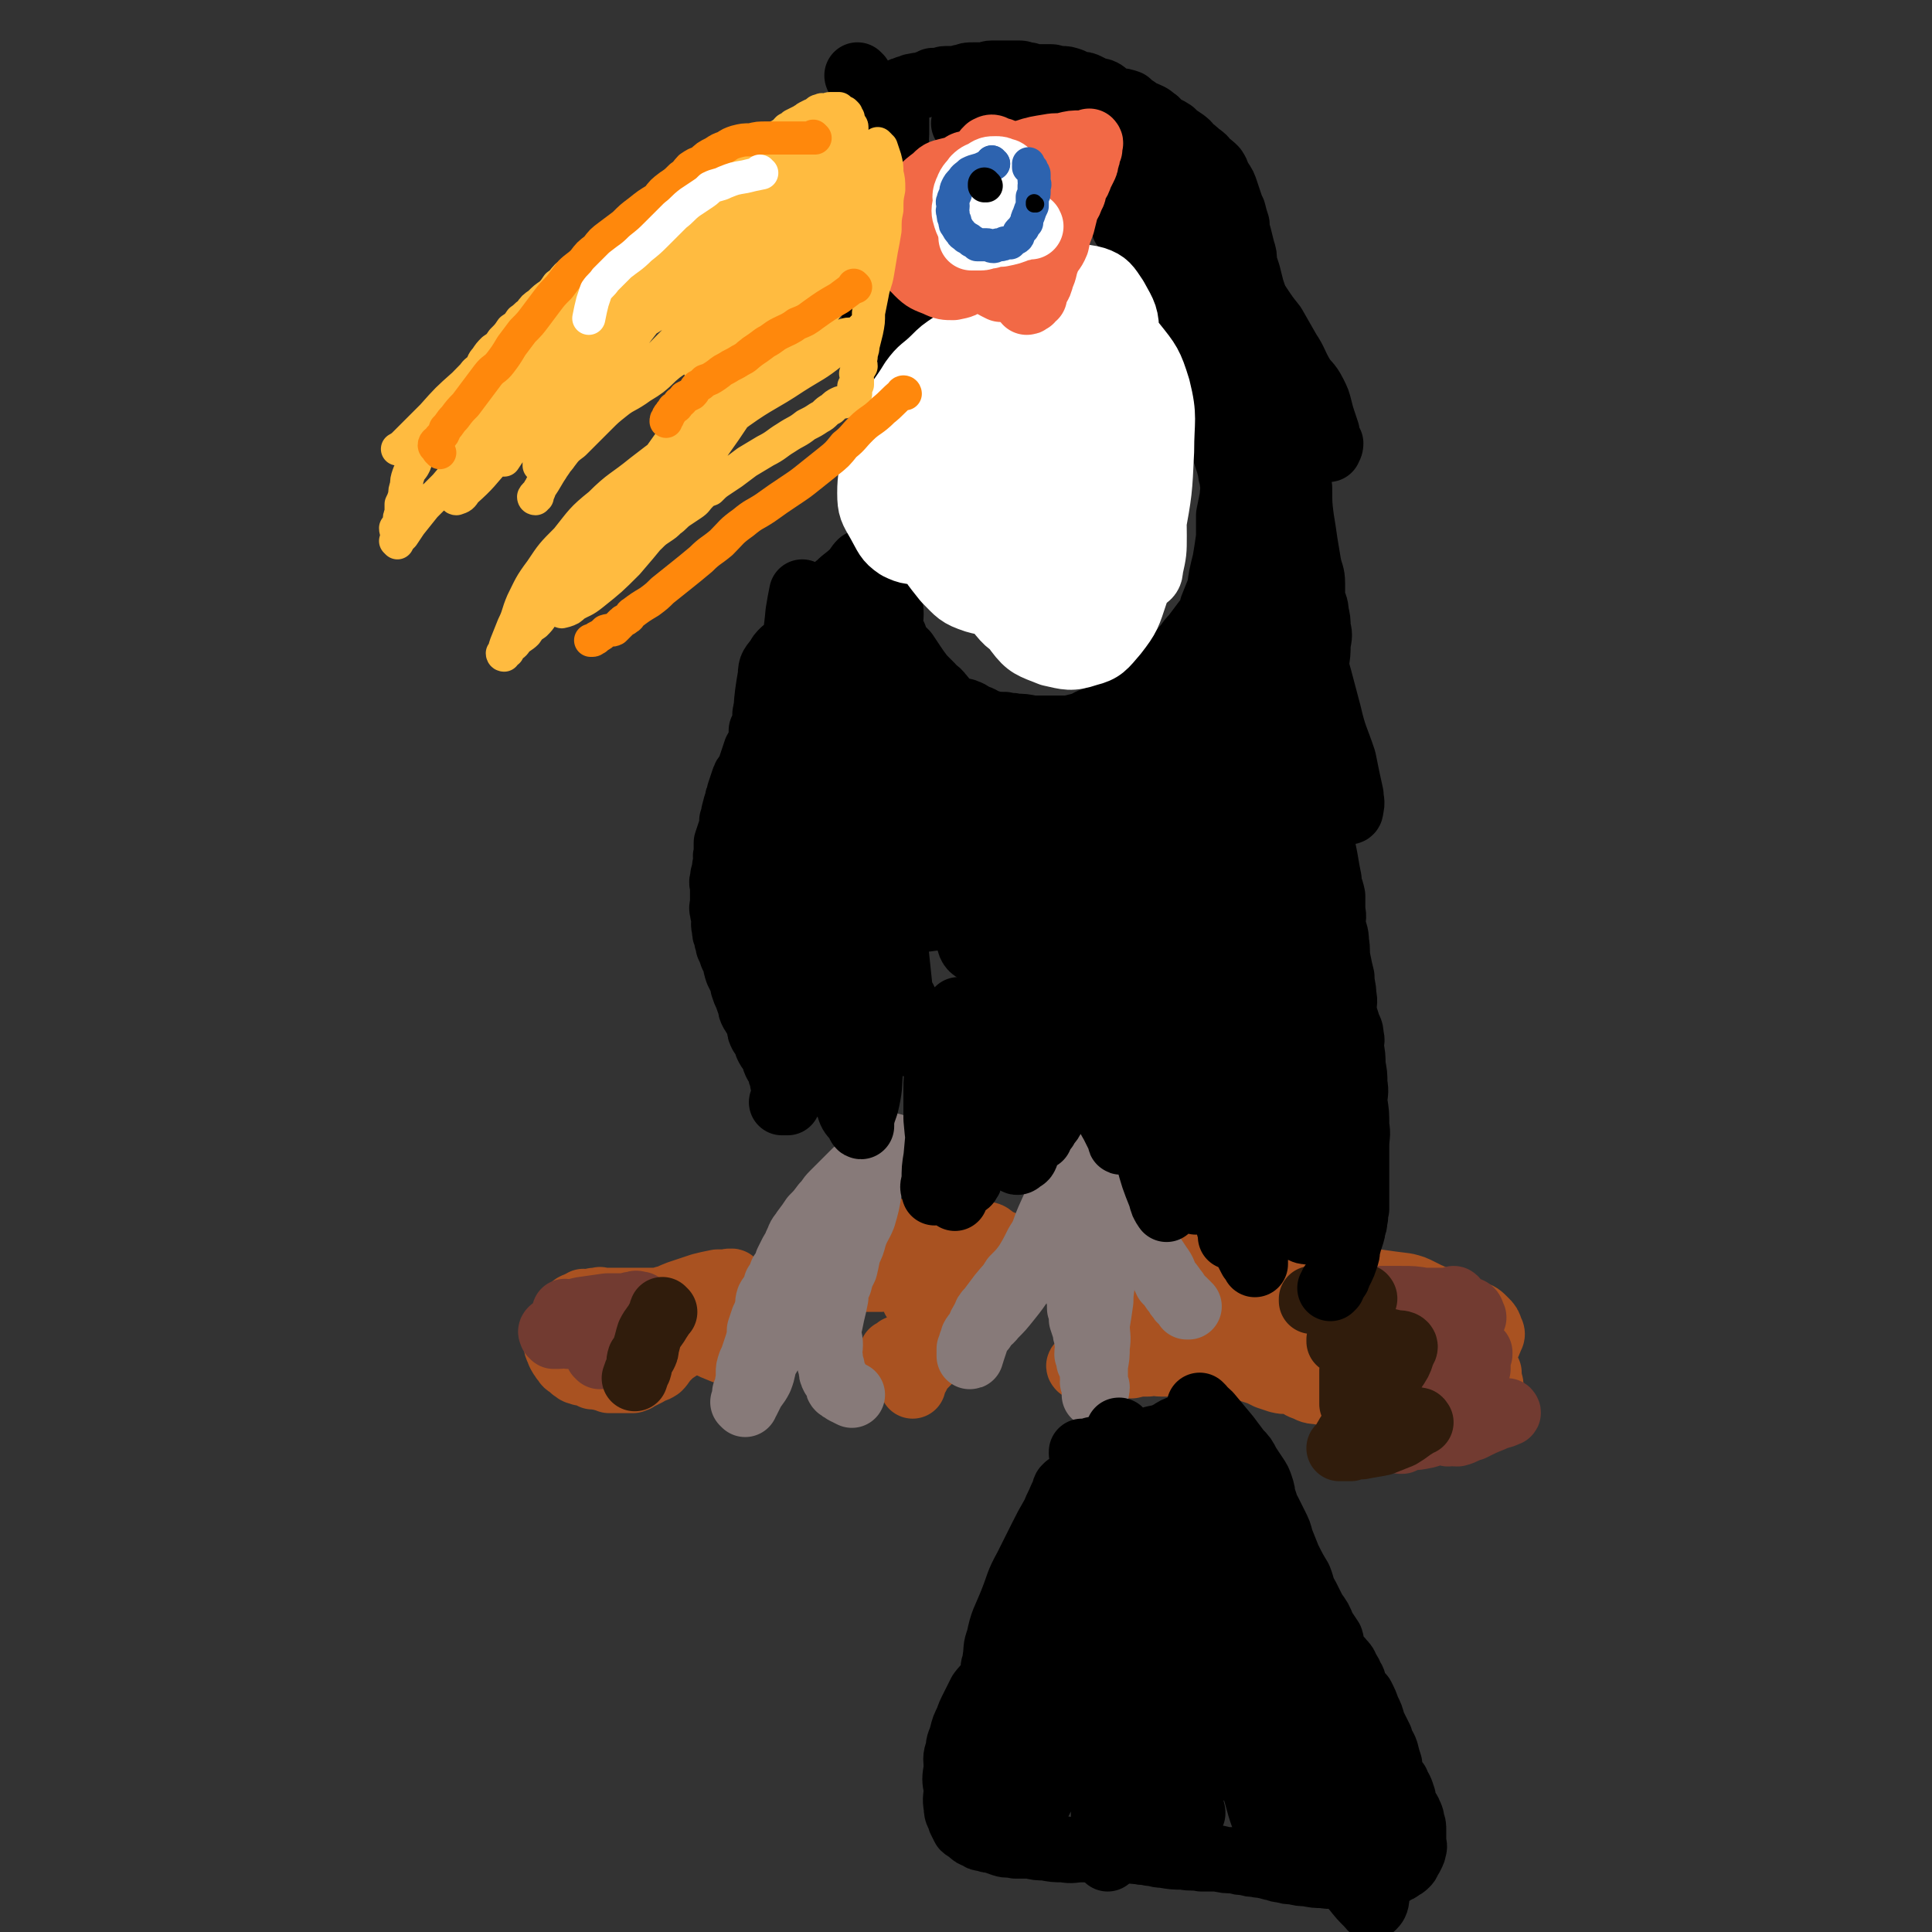 <svg viewBox='0 0 1050 1050' version='1.1' xmlns='http://www.w3.org/2000/svg' xmlns:xlink='http://www.w3.org/1999/xlink'><rect x="0" y="0" width="1050" height="1050" fill="#333333" stroke="none"/><g fill='none' stroke='#A95221' stroke-width='36' stroke-linecap='round' stroke-linejoin='round'><path d='M362,707c0,0 -1,-1 -1,-1 0,0 0,0 1,1 0,0 0,0 0,0 0,0 -1,-1 -1,-1 0,0 0,0 1,1 0,0 0,0 0,0 0,0 -1,-1 -1,-1 0,0 0,0 1,1 0,0 0,0 0,0 0,0 -1,-1 -1,-1 0,0 0,0 1,1 0,0 0,0 0,0 0,0 -1,-1 -1,-1 0,0 0,0 1,1 0,0 0,0 0,0 0,0 -1,-1 -1,-1 0,0 0,0 1,1 0,0 0,0 0,0 -3,0 -3,0 -5,0 -6,0 -6,0 -11,0 -4,0 -4,0 -8,0 -3,0 -3,0 -6,0 -1,0 -1,0 -2,0 -2,0 -2,0 -3,0 -1,0 -1,-1 -1,0 -1,0 -1,0 -2,0 -2,0 -2,0 -4,1 -1,0 -1,0 -2,0 0,0 0,0 0,0 -1,0 -1,-1 -1,0 -1,0 -1,0 -2,1 -1,0 -1,0 -3,1 0,0 0,0 0,0 0,0 0,1 0,1 -1,1 -1,1 -2,2 -2,1 -2,1 -3,3 -1,1 -1,1 -1,3 -1,1 -1,1 -2,2 0,1 0,1 0,2 -1,1 -1,1 -1,2 0,2 0,2 0,3 0,1 0,1 0,1 0,2 -1,2 0,3 0,1 0,1 1,2 0,0 0,0 0,1 1,2 1,2 2,3 0,1 1,1 1,1 1,1 0,1 1,2 1,1 1,0 2,1 2,1 1,2 2,2 2,2 2,1 4,2 1,0 1,0 3,0 2,1 2,1 3,2 1,0 1,0 3,0 1,1 1,0 3,1 1,0 1,0 3,1 1,0 1,0 3,0 1,0 1,0 2,0 2,0 2,0 4,0 2,0 2,0 4,0 3,-1 2,-1 4,-2 2,-1 2,-1 4,-2 3,-2 3,-1 6,-3 2,-2 2,-3 4,-5 3,-3 3,-3 6,-5 3,-2 3,-2 5,-4 2,-1 2,-1 3,-3 2,-1 2,-1 3,-2 0,-1 1,-1 1,-2 1,-1 0,-1 1,-2 0,0 0,0 1,0 0,-1 0,-1 0,-2 0,0 0,0 0,0 0,-1 0,-1 0,-1 0,0 0,0 0,0 0,-1 0,-1 0,-1 0,0 0,0 0,0 -1,-1 -1,-1 -1,-2 -1,0 -1,0 -2,0 -2,-1 -1,-1 -3,-2 -4,-1 -4,-1 -7,-1 -3,-1 -3,-1 -6,0 -5,0 -5,0 -10,1 -3,0 -3,1 -7,2 -3,2 -3,2 -6,3 -4,3 -4,3 -8,6 -3,2 -3,2 -6,3 -2,2 -3,1 -5,3 -1,0 -1,1 -1,1 0,0 0,1 0,1 -1,0 -1,0 -1,0 0,0 0,0 0,0 2,-2 2,-2 4,-4 5,-3 5,-2 10,-5 6,-3 6,-3 11,-6 5,-2 5,-2 11,-3 5,-2 5,-2 10,-4 4,-1 4,0 8,-2 2,0 2,-1 4,-1 2,-1 2,0 3,0 2,-1 2,-1 3,-1 1,-1 1,0 1,0 1,0 1,0 1,0 0,0 0,0 0,0 -1,0 -1,0 -2,0 -3,1 -3,1 -5,2 -4,1 -4,0 -8,1 -4,1 -3,1 -7,2 -2,0 -2,0 -4,1 -2,0 -2,0 -4,0 -1,0 -1,0 -2,0 0,0 0,0 0,0 3,-2 3,-2 6,-3 5,-3 5,-3 10,-5 6,-2 6,-2 12,-4 4,-1 4,-1 9,-2 3,0 3,0 5,0 2,-1 2,0 3,0 0,0 0,-1 -1,0 -3,1 -3,1 -6,2 -6,2 -7,1 -13,3 -8,3 -8,3 -15,6 -1,0 -1,0 -1,1 '/><path d='M393,734c0,0 -1,-1 -1,-1 0,0 0,0 1,1 0,0 0,0 0,0 0,0 -1,-1 -1,-1 0,0 0,0 1,1 0,0 0,0 0,0 0,0 -1,-1 -1,-1 0,0 0,0 1,1 0,0 0,0 0,0 0,0 -1,-1 -1,-1 0,0 0,0 1,1 0,0 0,0 0,0 -5,-2 -5,-2 -9,-4 -3,-2 -3,-2 -6,-4 -1,0 -1,0 -2,0 -1,0 -1,0 -1,0 0,0 0,0 0,0 1,0 1,0 3,0 0,0 0,0 1,1 '/><path d='M604,707c0,0 -1,-1 -1,-1 0,0 0,0 0,1 0,0 0,0 0,0 1,0 0,-1 0,-1 0,0 0,0 0,1 0,0 0,0 0,0 1,0 0,-1 0,-1 0,0 0,0 0,1 0,0 0,0 0,0 1,0 0,-1 0,-1 0,0 0,0 0,1 0,0 0,0 0,0 3,-1 3,-1 6,-2 6,-3 6,-3 12,-5 5,-2 5,-2 10,-3 4,-1 4,0 9,-1 4,-1 4,-1 9,-2 5,0 5,0 11,0 5,0 5,0 10,0 5,0 5,1 10,1 5,0 5,0 11,0 5,0 5,-1 10,0 5,0 5,0 9,1 5,0 5,0 9,0 3,1 3,1 7,2 4,1 4,1 8,2 4,0 4,0 7,0 4,0 4,0 7,1 3,0 3,0 6,1 1,0 1,1 3,1 2,1 2,0 4,1 2,0 2,0 4,1 1,1 1,1 3,2 1,0 1,0 2,0 2,1 2,1 3,2 1,1 1,1 2,2 2,0 2,0 3,1 2,1 1,1 3,2 1,1 2,1 3,3 2,1 2,1 4,3 2,1 2,1 4,3 1,2 1,2 3,3 1,2 2,2 3,3 1,2 1,2 2,4 1,2 1,2 2,4 1,2 1,1 2,3 2,1 2,1 3,3 1,2 1,1 2,3 0,2 0,2 0,3 0,2 1,2 1,4 0,1 0,1 0,3 0,1 0,1 0,2 0,2 0,2 0,3 0,0 0,0 0,1 0,1 0,1 0,2 0,0 0,0 0,1 0,0 0,0 0,0 1,0 0,-1 0,-1 0,0 0,1 0,2 0,0 0,0 0,0 0,0 0,0 -1,1 0,0 0,1 -1,2 -1,0 -1,0 -3,1 -2,0 -2,0 -4,1 -3,0 -3,0 -5,0 -3,1 -3,1 -7,1 -2,-1 -2,-1 -5,-2 -3,0 -3,1 -6,1 -4,-1 -4,-1 -7,-1 -4,-1 -4,-1 -7,-2 -2,-1 -2,-1 -5,-2 -4,0 -4,0 -8,0 -3,-1 -3,-1 -6,-2 -3,-1 -3,-1 -6,-2 -3,-1 -3,0 -6,-1 -4,-2 -4,-2 -8,-3 -5,-2 -5,-1 -9,-2 -4,0 -4,-1 -7,-2 -3,-1 -3,-2 -6,-3 -4,-1 -4,0 -8,-1 -3,-1 -3,-1 -6,-2 -2,-1 -2,-1 -4,-2 -3,-1 -3,-1 -6,-2 -3,-1 -3,-1 -5,-2 -3,0 -3,0 -7,0 -3,0 -3,0 -6,0 -4,-1 -4,-1 -7,-1 -5,-1 -5,0 -9,0 -3,0 -3,0 -6,0 -4,0 -4,0 -8,0 -3,0 -3,-1 -7,0 -5,0 -5,0 -9,1 -5,0 -5,-1 -9,0 -4,0 -4,0 -8,1 -2,0 -2,0 -5,0 -2,0 -2,0 -4,0 0,0 0,0 -1,0 0,0 0,0 -1,0 0,0 0,0 0,0 0,0 -1,-1 0,-1 0,0 1,0 3,-1 4,-1 4,-2 8,-3 5,-1 5,-1 11,-2 8,-1 8,-2 17,-2 8,-1 8,0 15,0 10,-1 10,-1 20,-1 10,-1 10,0 20,0 10,0 10,0 20,0 8,0 8,0 16,0 8,0 8,0 15,0 5,0 5,0 11,0 3,0 3,0 6,0 2,0 2,0 4,0 0,0 0,0 0,0 -1,0 -1,0 -2,0 -5,-3 -4,-4 -9,-6 -12,-3 -12,-2 -24,-4 -18,-3 -18,-3 -36,-5 -21,-2 -21,-1 -41,-3 -12,-1 -12,-2 -25,-3 -4,-1 -4,-1 -8,-1 -1,-1 -1,0 -2,0 0,0 0,0 0,0 2,-1 2,-2 3,-2 4,-2 5,-2 9,-3 11,-3 11,-3 21,-5 12,-2 12,-1 24,-3 10,-2 10,-2 19,-4 9,-1 9,-1 19,-2 5,-1 5,-1 10,-1 3,-1 3,-1 5,-2 0,0 0,1 0,1 0,0 0,0 0,0 -5,0 -5,0 -10,0 -8,0 -8,0 -16,0 -11,0 -11,0 -22,0 -9,-1 -8,-2 -17,-2 -6,-1 -6,0 -13,0 -1,-1 -1,-1 -3,-1 -1,-1 -1,0 -2,0 0,0 0,0 0,0 0,0 -1,-1 -1,-1 4,0 5,0 10,1 8,0 8,1 15,2 8,1 8,0 16,1 7,1 7,1 15,2 4,0 4,1 9,1 3,1 3,1 6,1 0,0 0,0 -1,0 -3,0 -3,1 -6,1 -7,1 -7,1 -14,2 -10,1 -10,0 -20,1 -10,0 -10,-1 -19,0 -7,0 -7,0 -14,1 -3,0 -3,0 -7,0 -1,0 -1,0 -2,0 0,0 0,0 0,0 4,-2 4,-2 7,-3 9,-2 9,-1 18,-3 10,-1 10,-1 20,-2 10,-1 10,-1 20,-2 8,0 8,-1 16,0 5,0 5,1 11,1 4,1 4,0 7,1 1,0 1,0 1,1 0,0 0,1 -1,1 -5,2 -6,2 -11,4 -9,2 -9,2 -17,3 -9,1 -10,1 -19,2 -8,0 -8,0 -17,1 -5,0 -5,0 -9,0 -2,0 -2,0 -3,0 0,0 0,0 0,0 6,-2 6,-2 11,-3 13,-1 13,-2 25,-2 13,-1 13,-1 27,-1 12,-1 12,-1 25,0 9,0 9,0 18,0 7,1 7,1 15,2 4,1 4,1 8,3 2,1 2,1 4,2 1,1 1,0 2,1 0,0 -1,1 -1,2 0,0 1,0 0,1 -1,2 -1,1 -3,3 -1,1 -1,1 -2,2 -1,0 -1,-1 -1,0 0,0 0,1 0,1 1,0 2,-1 3,-1 4,-1 4,0 7,0 5,0 5,-1 10,-1 5,1 5,0 10,2 3,1 3,1 6,4 2,2 2,2 3,5 1,2 1,2 0,4 -2,5 -2,5 -5,9 -5,5 -5,5 -11,8 -6,4 -6,3 -12,6 -5,2 -5,2 -10,4 -4,1 -5,1 -8,2 -1,0 0,0 -1,1 0,0 0,0 0,0 1,0 1,0 1,0 4,-1 4,-2 8,-3 5,-1 5,-1 10,-2 5,0 5,0 9,0 3,-1 3,-1 6,0 1,0 2,0 2,1 1,0 1,1 0,1 -1,3 0,3 -2,5 -5,2 -6,2 -11,4 -5,1 -5,1 -11,2 -4,1 -4,0 -8,1 -2,0 -2,0 -3,0 -1,0 -1,0 -2,0 0,0 0,0 0,0 1,-1 1,-1 3,-2 2,-1 2,-1 4,-2 1,0 1,0 2,-1 0,0 0,0 0,0 '/><path d='M498,707c0,0 -1,-1 -1,-1 0,0 0,0 1,1 0,0 0,0 0,0 0,-1 0,-1 1,-2 6,-4 6,-5 13,-9 7,-5 7,-5 14,-9 5,-3 5,-3 10,-5 3,-2 3,-1 6,-3 1,-1 1,-1 2,-1 0,-1 1,-2 1,-2 -1,-1 -2,0 -4,-1 -6,0 -6,0 -12,-1 -6,-1 -6,-1 -12,-2 -5,0 -5,1 -11,1 -4,0 -4,0 -9,0 -2,-1 -2,-1 -5,-1 -1,-1 -1,0 -2,0 0,0 -1,0 0,0 0,-1 0,-2 1,-2 3,-1 3,-1 7,-2 6,0 7,-1 13,0 7,0 7,0 14,1 5,1 5,0 10,2 3,0 3,1 6,3 0,0 1,1 0,2 0,2 -1,3 -3,5 -4,3 -4,4 -9,5 -8,3 -9,2 -18,3 -8,2 -8,2 -16,3 -8,2 -8,2 -16,3 -5,0 -5,0 -10,0 -2,0 -2,0 -5,0 0,0 0,0 0,0 4,-1 4,-1 7,-2 8,0 8,0 16,0 10,-1 10,-2 20,-2 8,0 8,0 15,1 6,0 6,0 11,1 3,0 4,0 5,1 1,0 0,0 0,1 -3,1 -3,1 -5,3 -5,2 -5,2 -11,4 -4,2 -4,2 -9,4 -3,1 -3,1 -6,2 -1,0 -1,1 -2,2 0,0 0,0 0,0 1,0 -1,-1 0,-1 3,-1 4,0 7,0 5,-1 5,-1 10,-2 5,0 5,0 9,0 2,0 2,0 5,0 1,0 2,-1 2,0 -1,1 -2,1 -4,2 -5,3 -5,3 -9,5 -8,4 -7,4 -15,8 -6,3 -7,3 -13,6 -4,2 -4,3 -9,5 -1,1 -1,1 -3,2 0,0 0,0 0,1 0,0 0,0 0,0 4,-1 4,-1 8,-2 6,-1 5,-2 12,-3 2,0 2,0 5,0 2,0 2,0 4,0 0,0 0,0 0,0 -2,1 -1,2 -3,3 -4,4 -4,3 -7,6 -4,4 -4,4 -6,8 -2,2 -1,2 -2,5 '/></g>
<g fill='none' stroke='#723B31' stroke-width='36' stroke-linecap='round' stroke-linejoin='round'><path d='M308,714c0,0 -1,-1 -1,-1 0,0 0,0 1,1 0,0 0,0 0,0 0,0 -1,-1 -1,-1 0,0 0,0 1,1 0,0 0,0 0,0 0,0 -1,-1 -1,-1 0,0 0,0 1,1 0,0 0,0 0,0 0,0 -1,-1 -1,-1 0,0 0,0 1,1 0,0 0,0 0,0 0,0 -1,-1 -1,-1 0,0 0,0 1,1 0,0 0,0 0,0 0,0 -1,-1 -1,-1 0,0 0,0 1,1 0,0 0,0 0,0 0,0 -1,-1 -1,-1 0,0 0,0 1,1 0,0 0,0 0,0 0,0 -1,-1 -1,-1 0,0 0,1 1,1 4,-1 4,-1 8,-2 7,-1 7,-1 14,-2 5,0 5,0 10,0 3,-1 3,-1 5,-1 1,-1 1,0 2,0 0,0 0,0 1,0 0,0 0,0 0,0 -1,0 -1,0 -1,0 -3,0 -3,0 -6,1 -2,0 -2,0 -4,1 -2,1 -2,1 -4,2 -2,0 -2,-1 -3,0 -2,0 -1,1 -2,2 -1,0 -1,-1 -2,0 0,0 0,0 0,1 0,0 0,0 0,0 0,0 -1,-1 -1,-1 0,0 0,1 1,1 1,0 1,0 3,1 2,0 2,0 3,1 0,0 1,0 1,1 0,1 0,1 0,2 0,2 0,2 0,4 -1,2 -1,2 -2,3 -1,3 -1,2 -2,5 -2,2 -2,2 -3,4 0,0 0,0 0,0 0,0 0,0 0,0 0,0 -1,-1 -1,-1 1,-1 2,-1 3,-1 3,-1 3,-1 6,-2 3,-1 3,-1 5,-2 2,-1 2,-2 4,-2 0,0 0,0 1,1 0,0 0,0 0,0 0,0 -1,-1 -1,-1 0,0 1,0 1,1 -2,2 -2,2 -4,4 -1,1 -1,1 -1,2 0,1 0,2 0,2 -1,0 -1,0 -1,0 -2,-1 -2,-1 -3,-1 -1,-1 -1,-2 -3,-3 -1,-1 -1,-1 -3,-2 -1,-1 -1,-1 -2,-2 0,0 0,-1 0,-1 0,0 0,0 0,0 -1,-1 -2,-1 -2,-3 -1,0 0,-1 -1,-1 0,-1 -1,0 -1,0 -3,-1 -3,-1 -5,0 -2,0 -2,1 -5,1 -2,0 -2,0 -4,0 -3,-1 -3,0 -6,0 -1,0 -1,0 -2,0 0,0 0,0 0,0 0,0 0,0 -1,-1 0,0 0,0 0,0 0,-1 -1,-1 0,-2 0,0 0,0 1,0 0,0 0,0 0,0 '/><path d='M752,707c0,0 -1,-1 -1,-1 0,0 0,0 0,1 0,0 0,0 0,0 1,0 0,-1 0,-1 0,0 0,0 0,1 0,0 0,0 0,0 1,0 -1,-1 0,-1 4,0 5,0 10,0 7,0 7,0 13,1 4,0 4,0 8,0 3,0 3,0 6,0 1,0 1,0 2,0 0,0 0,0 0,0 1,0 0,-1 0,-1 0,0 1,0 0,1 -1,0 -2,0 -4,1 0,0 0,0 -1,1 0,0 0,0 -1,0 0,0 0,0 0,0 1,0 0,-1 0,-1 0,0 0,1 0,1 3,0 3,0 6,1 2,0 2,1 5,1 1,1 2,0 3,1 1,0 2,1 2,3 1,1 1,1 0,2 -1,3 -1,3 -2,6 -2,4 -2,4 -4,7 -2,4 -2,4 -5,7 -2,2 -3,2 -5,4 -1,1 -1,1 -2,2 0,0 0,0 -1,1 0,0 0,0 0,0 2,0 2,0 3,0 3,0 3,-1 5,0 2,0 2,0 4,1 0,0 1,-1 1,0 1,0 1,1 0,2 0,4 0,4 -2,7 -3,5 -3,5 -7,9 -5,5 -5,4 -10,8 -4,4 -4,4 -8,7 -2,2 -2,2 -5,5 0,0 0,0 -1,0 0,0 0,0 0,0 2,-1 2,-1 5,-2 4,0 4,0 9,-1 4,-1 4,-2 9,-3 3,-1 3,-1 5,-1 1,-1 1,-1 2,-1 1,-1 1,0 1,0 0,0 0,0 0,0 0,0 -1,-1 -1,0 -2,1 -1,1 -3,3 0,0 0,0 -1,1 0,0 0,0 0,0 1,0 -1,-1 0,-1 1,0 2,1 5,1 4,-1 4,-2 8,-3 6,-3 6,-3 11,-5 4,-2 4,-1 8,-3 0,0 0,0 0,0 0,0 0,0 0,0 1,0 0,-1 0,-1 -2,0 -2,1 -4,2 -3,0 -3,0 -6,1 -2,0 -2,0 -4,0 -2,-1 -2,-1 -4,-2 -1,-1 0,-1 -1,-2 -1,-3 -1,-3 -1,-6 0,-5 0,-5 1,-9 1,-4 2,-4 3,-7 0,-4 0,-4 0,-7 0,-1 1,-1 1,-1 0,-1 0,-1 0,-1 0,0 0,0 0,0 -1,0 -1,0 -1,0 -1,0 -1,-1 -2,0 -1,0 0,0 -1,1 0,0 0,0 0,0 '/></g>
<g fill='none' stroke='#301C0C' stroke-width='36' stroke-linecap='round' stroke-linejoin='round'><path d='M714,707c0,0 -1,-1 -1,-1 0,0 0,0 0,1 0,0 0,0 0,0 1,0 0,-1 0,-1 0,0 0,0 0,1 0,0 0,0 0,0 1,0 0,-1 0,-1 0,0 0,1 0,1 4,-1 5,-2 9,-2 6,0 6,0 12,1 3,0 3,0 6,0 0,0 0,0 1,0 0,0 0,0 0,0 1,0 0,-1 0,-1 0,0 1,1 0,1 -1,0 -2,-1 -3,0 -3,0 -3,0 -5,1 -2,0 -2,0 -3,1 -1,0 -1,0 -2,0 -1,0 -1,0 -2,0 0,0 0,0 -1,0 0,0 0,0 0,0 2,0 2,-1 3,0 2,0 2,0 4,1 1,0 1,-1 2,0 2,0 2,0 3,0 1,1 2,1 2,2 -1,2 -2,2 -3,4 -1,2 -1,2 -2,4 -1,3 -2,3 -4,5 -1,2 0,2 -1,4 0,0 0,0 -1,0 0,1 0,1 0,1 1,0 1,0 3,0 5,0 5,0 10,0 5,0 5,-1 11,0 3,0 3,0 6,1 2,0 4,0 5,1 1,1 0,2 -1,4 -1,3 -1,4 -3,7 -2,3 -2,3 -5,6 -3,3 -3,4 -6,6 -3,2 -4,2 -7,4 0,0 1,0 0,1 0,0 -1,0 -1,1 -1,0 -1,0 -1,0 3,-1 3,-1 6,-1 2,0 2,0 4,0 1,-1 1,-1 2,-1 0,0 0,0 0,0 0,0 0,0 -1,1 -2,2 -1,2 -3,5 -2,2 -2,1 -3,3 -1,1 -2,1 -3,3 0,0 0,1 0,1 1,0 1,0 2,0 2,0 2,0 5,1 5,0 5,0 9,0 5,0 5,0 9,0 2,0 2,-1 4,0 2,0 1,0 2,1 0,0 0,0 0,0 -1,0 -1,0 -2,1 -5,3 -4,3 -9,6 -5,2 -5,2 -10,4 -5,1 -6,1 -11,2 -3,0 -3,0 -6,1 -3,0 -3,0 -5,0 0,0 0,0 -1,0 0,0 0,0 0,0 2,-2 2,-2 3,-4 2,-3 2,-4 4,-6 2,-2 3,-2 5,-3 0,-1 0,-2 0,-2 1,-1 1,-1 1,-1 0,0 0,0 0,0 0,-1 0,-2 -1,-2 -1,-1 -1,-1 -2,-2 -2,-2 -2,-2 -3,-4 0,-3 0,-3 0,-6 0,-6 0,-6 0,-12 1,-5 1,-5 3,-10 1,-4 2,-4 3,-9 1,-1 1,-2 1,-4 0,-1 0,-1 0,-2 -1,-1 -1,-1 -2,-2 -1,-1 -1,-1 -2,-2 -1,-1 -1,-1 -2,-2 -1,-1 -1,-1 -2,-1 0,-1 0,-1 0,-1 0,0 0,0 0,0 1,0 0,-1 0,-1 0,0 0,0 0,1 0,0 0,0 0,0 '/><path d='M361,713c0,0 -1,-1 -1,-1 0,0 0,0 1,1 0,0 0,0 0,0 0,0 -1,-1 -1,-1 0,0 0,0 1,1 0,0 0,0 0,0 0,0 -1,-1 -1,-1 0,0 0,0 1,1 0,0 0,0 0,0 0,0 -1,-1 -1,-1 0,0 0,0 1,1 0,0 0,0 0,0 0,0 -1,-1 -1,-1 0,0 0,0 1,1 0,0 0,0 0,0 0,0 -1,-1 -1,-1 0,0 0,0 1,1 0,0 0,0 0,0 0,0 -1,-1 -1,-1 0,0 0,0 1,1 0,0 0,0 0,0 0,0 -1,-1 -1,-1 0,0 0,0 1,1 0,0 0,0 0,0 0,0 -1,-1 -1,-1 0,0 0,0 1,1 0,0 0,0 0,0 0,0 -1,-1 -1,-1 -1,2 0,3 -2,5 -2,4 -3,4 -5,8 -1,3 -1,4 -2,7 0,2 0,2 -1,4 -1,1 -1,1 -2,2 -1,3 0,3 -1,6 -1,2 -1,2 -2,5 0,0 0,0 0,0 '/></g>
<g fill='none' stroke='#877A79' stroke-width='36' stroke-linecap='round' stroke-linejoin='round'><path d='M486,624c0,0 -1,-1 -1,-1 0,0 0,0 1,1 0,0 0,0 0,0 0,0 -1,-1 -1,-1 0,0 0,0 1,1 0,0 0,0 0,0 0,0 -1,-1 -1,-1 0,0 0,0 1,1 0,0 0,0 0,0 0,0 -1,-1 -1,-1 0,0 0,0 1,1 0,0 0,0 0,0 0,0 -1,-1 -1,-1 0,0 0,0 1,1 0,0 0,0 0,0 0,0 -1,-1 -1,-1 0,0 0,0 1,1 0,0 0,0 0,0 -6,3 -6,3 -12,7 -5,3 -5,3 -9,6 -3,3 -3,3 -6,6 -3,3 -3,3 -6,6 -3,3 -2,3 -5,6 -3,4 -3,4 -6,7 -2,3 -2,3 -5,7 -1,2 -2,2 -3,5 -1,2 -1,2 -2,5 -1,1 -1,1 -2,3 -1,2 -1,2 -2,4 0,2 0,2 -1,3 -1,2 -1,2 -2,3 -1,3 -1,3 -3,6 0,2 0,2 -1,4 -1,2 -2,2 -3,4 -1,3 0,3 -1,6 -1,3 -1,3 -2,5 -1,3 -1,3 -2,6 0,3 0,3 -1,7 -1,3 -1,3 -2,6 -1,3 -1,3 -2,5 -1,3 -1,3 -1,5 0,2 0,2 0,4 -1,2 0,2 0,4 -1,2 -1,2 -2,3 0,2 0,2 0,4 -1,0 0,0 0,1 0,0 0,0 0,1 0,0 0,0 0,0 0,0 -1,-1 -1,-1 0,0 1,0 2,-1 1,-2 1,-2 2,-4 2,-4 3,-4 5,-8 2,-5 1,-5 3,-10 3,-5 3,-5 6,-10 3,-5 2,-5 5,-9 3,-6 4,-5 7,-11 3,-5 2,-6 5,-11 3,-6 3,-5 6,-11 4,-6 4,-6 7,-12 2,-6 1,-6 4,-11 3,-6 3,-5 6,-10 2,-4 2,-4 5,-8 2,-3 2,-3 4,-6 1,-3 1,-3 2,-6 1,-2 1,-2 2,-4 0,-1 0,-1 1,-2 1,-1 1,-1 2,-2 0,0 0,0 1,0 0,0 0,0 0,0 0,0 -1,-1 -1,-1 0,0 1,0 1,1 -1,0 -1,0 -1,1 -1,2 -1,2 -2,4 -1,4 -1,4 -2,8 -1,5 -1,5 -2,9 -1,6 -1,6 -3,13 -2,5 -3,5 -5,11 -1,4 -1,4 -3,8 -1,4 -1,5 -2,9 -2,4 -2,4 -3,8 -2,4 -2,4 -2,8 -1,5 -1,5 -2,9 -1,5 -1,5 -2,9 0,4 1,4 1,8 0,3 -1,3 0,7 0,3 0,3 1,5 0,3 0,3 1,5 1,1 1,1 2,3 1,2 0,2 1,3 1,1 2,1 3,2 2,1 2,1 4,2 '/><path d='M585,632c0,0 -1,-1 -1,-1 0,0 0,0 0,1 0,0 0,0 0,0 1,0 0,-1 0,-1 0,0 0,0 0,1 0,0 0,0 0,0 1,0 0,-1 0,-1 0,0 0,0 0,1 0,0 0,0 0,0 1,0 0,-1 0,-1 0,0 1,1 0,2 -2,6 -3,6 -6,13 -4,8 -4,8 -8,17 -3,7 -2,7 -6,13 -3,6 -3,6 -6,11 -3,4 -3,4 -7,8 -3,5 -3,4 -7,9 -3,4 -3,4 -6,8 -2,2 -2,2 -3,5 -2,3 -2,3 -3,6 -1,2 -2,2 -3,4 0,1 0,1 -1,3 0,1 0,1 -1,3 0,1 0,1 0,1 1,1 0,1 0,2 0,0 0,0 0,0 1,0 0,-1 0,-1 0,0 0,1 0,2 0,0 0,0 0,0 1,0 0,0 0,-1 0,-1 1,0 1,-1 1,-3 1,-3 2,-6 1,-3 1,-4 4,-7 2,-4 3,-3 6,-7 4,-4 4,-4 8,-9 4,-5 4,-5 8,-11 4,-7 4,-7 8,-13 3,-6 3,-7 6,-13 2,-5 2,-5 4,-10 3,-5 3,-4 5,-9 2,-3 2,-3 3,-6 1,-2 2,-2 3,-3 1,-2 1,-2 2,-4 0,-1 0,-1 1,-2 0,0 0,0 0,0 0,0 0,0 0,0 1,0 0,-1 0,-1 0,0 0,0 0,1 0,0 0,0 0,0 0,0 1,0 0,1 0,4 0,4 -1,8 0,4 0,4 0,8 -1,5 0,5 -1,9 0,6 0,6 0,12 -1,4 -1,4 -1,8 0,4 0,4 0,8 1,4 1,4 1,7 0,4 0,4 0,7 1,4 1,4 1,8 1,3 1,3 1,6 1,3 1,3 2,6 0,3 1,3 1,6 1,3 0,4 0,7 1,2 1,2 1,4 1,2 1,2 2,3 0,2 0,2 0,5 1,1 0,1 0,3 1,1 1,1 2,3 0,1 0,1 -1,1 0,0 0,0 0,1 0,1 0,1 0,2 0,0 0,0 0,0 1,0 0,-1 0,-1 0,0 0,0 0,1 0,0 0,0 0,0 0,-1 0,-1 0,-1 0,-3 0,-3 0,-6 0,-4 0,-4 0,-9 1,-5 1,-5 1,-10 1,-6 0,-6 0,-12 1,-6 1,-6 2,-13 0,-7 1,-7 1,-13 1,-6 0,-7 0,-13 1,-5 2,-5 2,-11 1,-4 0,-4 0,-9 1,-2 1,-2 1,-5 1,-2 0,-2 0,-4 1,-2 1,-2 2,-4 0,-1 0,-1 -1,-2 0,0 0,0 0,0 0,0 0,0 0,0 1,0 0,-1 0,-1 1,1 2,2 3,3 2,4 2,4 4,7 3,5 3,5 6,9 3,5 3,5 6,10 2,4 2,4 4,8 2,3 2,3 4,6 3,4 2,4 4,8 2,2 2,2 4,5 2,2 1,2 3,4 1,2 1,1 2,2 1,1 1,1 2,2 0,0 0,0 0,1 1,0 1,0 1,0 0,0 0,0 0,0 '/></g>
<g fill='none' stroke='#000000' stroke-width='36' stroke-linecap='round' stroke-linejoin='round'><path d='M469,307c0,0 -1,-1 -1,-1 0,0 0,1 1,1 0,0 0,0 0,0 0,0 -1,-1 -1,-1 0,0 0,1 1,1 0,0 0,0 0,0 0,0 -1,-1 -1,-1 0,0 0,1 1,1 0,0 0,0 0,0 0,0 -1,-1 -1,-1 0,0 0,1 1,1 0,0 0,0 0,0 0,0 0,-1 -1,-1 -2,2 -2,3 -4,5 -4,4 -4,3 -8,7 -4,3 -3,3 -6,7 -3,3 -3,3 -5,6 -2,3 -2,3 -3,5 -3,3 -3,3 -5,6 -1,3 -2,2 -3,5 -1,2 -1,3 -2,5 -1,2 -1,2 -2,4 -2,2 -2,2 -4,5 -1,2 -1,2 -2,4 0,2 -1,2 -1,4 -1,3 -1,3 -2,5 -1,2 -1,2 -1,5 -1,2 -1,2 -2,4 -1,2 -1,2 -2,5 0,2 0,2 0,5 -1,2 -1,2 -2,4 0,3 0,3 0,6 -1,3 -2,3 -3,5 -1,3 -1,3 -2,6 -1,3 -1,3 -2,6 -2,2 -2,2 -3,5 -1,3 -1,3 -2,6 0,2 -1,2 -1,4 -1,3 -1,3 -2,7 0,2 0,2 -1,4 0,3 0,3 -1,6 -1,3 -1,3 -2,6 0,3 0,3 0,6 -1,2 0,2 0,4 -1,3 -1,3 -1,5 -1,3 -1,3 -1,5 -1,2 0,2 0,4 0,2 0,2 0,5 0,2 0,2 0,4 0,2 -1,2 0,4 0,2 0,2 1,4 0,3 -1,3 0,5 0,3 0,3 1,5 0,3 1,2 1,5 1,2 1,2 2,5 1,2 1,2 2,4 0,2 0,2 1,5 1,2 1,2 2,4 1,2 1,2 1,4 1,3 1,3 2,5 1,3 1,3 2,5 0,2 0,2 1,4 1,2 1,1 2,3 1,2 1,2 2,5 0,2 0,2 1,4 1,1 1,1 2,3 1,1 1,1 1,3 1,2 1,2 2,3 1,2 1,2 2,4 0,1 0,1 1,3 1,2 1,1 2,3 0,2 0,2 1,3 0,2 0,1 1,3 0,1 -1,1 0,2 0,1 0,1 1,2 0,1 -1,1 0,2 0,1 0,1 1,2 0,0 0,0 0,0 0,0 0,0 0,1 0,0 0,0 0,0 0,0 -1,-1 -1,-1 0,0 0,1 1,2 0,0 0,0 0,0 0,0 0,0 0,1 0,0 0,0 0,0 0,0 0,1 0,1 -1,0 -2,0 -3,0 '/><path d='M467,42c0,0 -1,0 -1,-1 0,0 0,1 1,1 0,0 0,0 0,0 0,0 -1,0 -1,-1 0,0 0,1 1,1 0,0 0,0 0,0 0,0 -1,0 -1,-1 0,0 0,1 1,1 0,0 0,0 0,0 0,0 -1,0 -1,-1 0,0 0,1 1,1 0,0 0,0 0,0 0,0 -1,0 -1,-1 0,0 0,1 1,1 0,0 0,0 0,0 0,0 -1,0 -1,-1 0,0 0,1 1,1 0,0 0,0 0,0 0,0 -1,0 -1,-1 0,0 0,1 1,1 0,0 0,0 0,0 0,0 -1,0 -1,-1 0,0 0,1 1,1 0,0 0,0 0,0 0,0 -1,0 -1,-1 0,0 0,1 1,1 0,0 0,0 0,0 0,0 -1,0 -1,-1 0,0 0,1 1,1 0,0 0,0 0,0 0,0 -1,0 -1,-1 0,0 0,1 1,1 0,0 0,0 0,0 0,0 -1,0 -1,-1 0,0 0,1 1,1 1,5 1,5 2,11 2,7 2,7 4,15 2,5 2,5 3,10 1,5 1,5 2,10 1,3 1,3 2,6 0,4 -1,4 0,7 0,2 1,2 1,5 0,3 -1,3 0,7 0,2 1,2 1,5 1,2 0,2 1,4 0,3 0,3 1,5 0,3 0,3 1,5 0,3 0,3 1,5 0,2 0,2 1,5 1,2 1,2 2,4 1,3 1,3 1,6 1,3 1,3 2,5 0,2 0,2 0,5 1,2 1,2 2,5 1,1 1,1 2,3 1,3 0,3 1,6 1,3 1,3 2,5 0,2 0,2 1,4 0,1 0,1 1,3 0,1 0,1 0,2 -1,2 -1,2 -1,3 -1,1 -1,2 -2,3 -2,2 -3,1 -5,3 -2,1 -1,1 -3,2 -2,2 -2,1 -5,2 0,0 0,1 0,1 -2,0 -2,0 -3,0 -1,1 -1,1 -2,1 0,0 0,0 0,0 1,0 0,-1 0,-1 0,0 0,1 0,1 0,0 0,0 0,0 1,0 0,-1 0,-1 0,0 0,1 0,1 0,0 0,0 0,0 1,0 0,-1 0,-1 0,0 0,1 0,1 0,0 0,0 0,0 1,0 0,-1 0,-1 0,0 0,1 0,1 0,0 0,0 0,0 1,0 0,-1 0,-1 0,0 0,1 0,1 1,0 1,-1 1,-1 0,-2 0,-2 0,-4 -1,-2 -1,-2 -2,-4 0,-2 0,-2 0,-4 -1,-2 0,-2 0,-4 -1,-2 -1,-2 -1,-3 -1,-2 -1,-2 -1,-4 -1,-2 -1,-2 -2,-4 0,-2 0,-2 1,-4 0,-2 -1,-2 0,-5 0,-2 0,-2 1,-5 0,-3 0,-3 0,-5 0,-2 0,-2 1,-4 0,-3 0,-3 1,-6 0,-3 1,-3 1,-6 0,-3 -1,-3 0,-6 0,-3 0,-3 0,-6 1,-3 1,-3 2,-7 1,-3 1,-2 2,-5 0,-3 0,-3 0,-6 0,-2 0,-2 1,-5 0,-2 0,-2 0,-5 1,-2 0,-2 1,-4 0,-3 0,-3 0,-5 0,-3 -1,-3 0,-6 0,-3 0,-3 1,-6 0,-1 0,-1 0,-3 -1,-2 0,-2 0,-5 0,0 0,0 0,-1 0,-2 0,-2 0,-3 0,-1 0,-1 0,-3 0,-1 0,-1 0,-3 0,-1 0,-1 0,-2 0,-1 0,-1 0,-2 0,-1 0,-1 0,-2 0,-1 0,-1 0,-2 0,0 0,0 0,0 0,0 0,0 0,0 0,-1 0,-1 1,-2 0,0 0,0 0,0 0,-1 0,-2 1,-3 1,-1 1,-1 3,-1 1,-1 1,-1 2,-1 2,-1 2,-1 3,-1 3,-1 3,0 5,-1 3,-1 3,-1 5,-2 1,0 1,0 3,0 2,0 2,-1 4,-1 2,0 2,0 5,0 2,0 2,-1 5,-1 2,-1 2,-1 5,-1 3,0 3,0 5,0 3,0 3,-1 5,-1 3,0 3,0 5,0 2,0 2,0 5,0 2,0 2,0 5,0 2,0 2,1 5,1 2,1 2,1 5,1 1,0 1,0 3,0 2,0 2,0 4,0 2,0 2,1 3,1 2,0 2,0 3,0 2,0 2,0 5,1 2,1 2,1 4,2 3,0 3,0 5,1 2,1 2,1 3,2 3,1 3,0 5,1 2,1 2,2 4,3 2,1 2,1 5,2 2,0 2,0 5,1 1,1 1,1 2,2 2,1 2,1 4,3 1,1 1,0 3,1 2,1 3,1 5,3 2,1 1,1 3,3 3,2 4,2 7,4 2,2 2,2 5,4 3,2 3,2 5,5 2,1 2,1 4,3 3,2 3,2 5,5 2,1 2,1 4,3 2,3 1,3 3,6 2,3 2,3 3,6 1,3 1,3 2,6 1,3 1,3 2,5 1,4 1,4 2,7 0,3 0,3 1,6 1,4 1,4 2,8 1,3 1,3 1,7 1,3 1,3 2,6 1,4 1,4 2,8 1,3 1,3 2,6 1,3 1,3 2,6 1,4 0,4 1,7 2,4 2,4 3,8 2,4 2,4 3,8 1,3 0,3 0,7 1,3 1,3 2,7 0,3 0,3 0,7 1,4 1,4 2,8 2,4 2,4 3,8 2,5 2,5 4,10 1,7 1,7 2,13 1,7 1,7 2,13 0,9 0,9 1,17 1,6 1,6 2,13 1,6 1,6 2,12 1,5 2,5 2,10 0,4 0,4 0,8 1,4 2,4 2,8 1,4 1,4 1,8 1,4 1,4 0,9 0,5 0,5 -1,11 0,5 1,5 0,9 0,6 0,6 -1,11 0,5 0,5 0,9 -1,4 0,4 -1,8 0,5 0,5 -1,9 0,5 0,5 0,9 1,7 1,7 1,14 1,7 1,7 2,13 1,7 2,7 3,14 1,5 1,5 2,10 1,6 1,6 2,11 0,4 1,4 2,9 0,4 0,4 0,8 1,4 0,4 0,8 1,4 2,4 2,9 1,5 0,5 1,10 1,5 1,5 2,9 0,5 1,5 1,10 1,4 0,4 0,8 1,4 1,4 2,7 1,4 2,3 2,7 1,3 0,3 0,6 1,5 1,5 1,10 1,5 1,5 1,10 1,5 0,5 0,10 1,6 1,6 1,13 1,5 0,5 0,11 0,4 0,4 0,9 0,4 0,4 0,8 0,3 0,3 0,7 0,3 0,3 0,5 0,3 0,3 0,5 -1,3 0,3 -1,6 0,2 0,2 -1,4 0,2 0,2 -1,5 -1,3 -1,3 -2,7 0,2 0,2 -1,5 -1,3 -1,3 -2,5 -1,2 -1,2 -2,3 0,2 0,2 -1,3 -1,2 -1,2 -2,3 0,0 0,0 0,1 0,0 0,0 -1,1 0,0 0,0 0,0 '/><path d='M653,765c0,0 -1,-1 -1,-1 0,0 0,0 0,1 0,0 0,0 0,0 1,0 0,-1 0,-1 0,0 0,0 0,1 0,0 0,0 0,0 1,0 0,-1 0,-1 0,0 0,0 0,1 0,0 0,0 0,0 1,0 0,-1 0,-1 0,0 0,0 0,1 0,0 0,0 0,0 1,0 0,-1 0,-1 1,2 2,2 5,5 5,6 5,6 10,12 3,4 3,4 6,8 3,3 3,3 5,7 2,3 2,3 4,6 2,3 2,3 3,6 1,3 1,3 1,6 2,3 1,4 3,7 2,4 2,4 4,8 2,4 2,4 3,8 2,5 2,5 4,10 3,6 3,6 6,11 2,5 1,5 4,10 2,4 2,4 4,8 3,4 3,4 5,9 2,3 2,3 4,6 1,3 0,4 2,7 1,3 2,2 4,5 2,2 2,2 3,5 2,2 1,2 3,5 1,2 0,2 2,5 1,2 1,2 3,4 2,4 2,4 3,7 2,4 2,4 3,8 2,4 2,4 4,8 1,4 2,4 3,7 1,4 1,4 2,7 0,3 0,3 1,6 1,2 1,2 3,4 1,3 2,3 3,7 1,2 0,2 1,5 1,3 2,2 3,5 1,2 1,2 1,4 1,2 1,2 1,5 0,2 0,2 0,5 0,0 0,0 0,1 0,2 1,2 0,4 0,1 0,1 -1,3 -1,2 -1,2 -2,3 0,1 0,1 -1,2 -1,1 -1,1 -3,2 -1,1 -1,1 -2,1 -2,1 -2,2 -5,3 -3,1 -3,0 -7,0 -4,1 -4,2 -8,2 -5,0 -5,-1 -11,-2 -4,0 -4,1 -9,0 -4,0 -4,0 -9,-1 -3,0 -3,0 -7,-1 -3,0 -3,0 -6,-1 -2,0 -2,0 -4,-1 -3,0 -3,-1 -5,-1 -3,-1 -3,0 -5,-1 -3,0 -3,0 -6,-1 -3,0 -3,0 -6,-1 -5,0 -5,0 -9,-1 -5,0 -5,0 -9,0 -5,-1 -5,0 -10,-1 -5,0 -5,0 -11,-1 -4,0 -3,-1 -7,-1 -3,-1 -3,0 -6,-1 -3,0 -3,0 -6,-1 -2,0 -2,0 -4,0 -4,0 -4,0 -7,0 -3,0 -3,0 -6,0 -4,0 -4,0 -8,0 -5,0 -5,1 -10,0 -5,0 -5,0 -10,-1 -4,0 -4,0 -8,-1 -4,0 -4,0 -8,0 -4,-1 -4,0 -7,-1 -3,-1 -3,-1 -5,-2 -2,0 -3,0 -5,-1 -2,0 -2,0 -3,-1 -3,-1 -3,-1 -5,-3 -1,-1 -2,-1 -3,-2 -1,-2 -1,-2 -2,-4 -1,-4 -2,-3 -2,-7 -1,-5 0,-5 0,-10 -1,-5 -1,-5 0,-11 0,-5 -1,-5 1,-10 0,-4 1,-4 2,-8 1,-4 1,-4 3,-8 1,-3 1,-3 3,-7 2,-4 2,-4 4,-8 3,-4 4,-4 8,-8 3,-6 3,-6 6,-11 4,-7 4,-6 9,-13 4,-6 4,-6 8,-12 4,-6 4,-6 8,-11 3,-5 3,-5 6,-10 3,-4 2,-4 5,-8 2,-3 3,-3 5,-6 2,-3 2,-3 3,-7 1,-3 1,-3 2,-6 1,-4 2,-3 3,-7 2,-4 2,-4 3,-8 1,-5 1,-5 2,-9 0,-3 0,-3 1,-7 1,-3 2,-3 3,-6 1,-2 0,-2 0,-5 1,-2 1,-2 2,-4 0,-1 0,-1 0,-2 1,0 1,0 1,0 1,-1 0,-1 0,-2 0,0 0,0 0,0 1,0 0,0 0,0 0,-1 0,0 0,0 0,0 0,0 0,0 1,0 0,-1 0,0 0,1 1,2 0,4 0,4 -1,3 -2,7 -2,5 -2,5 -3,10 -1,4 -1,4 -3,9 -3,8 -3,8 -6,15 -5,10 -5,11 -9,21 -6,11 -6,12 -12,23 -5,9 -5,9 -11,17 -5,7 -5,7 -11,13 -3,3 -3,3 -6,6 -2,2 -2,2 -3,3 -1,1 -2,1 -2,1 0,-2 1,-3 1,-5 1,-6 0,-6 2,-11 2,-10 3,-10 7,-20 4,-10 3,-10 8,-19 4,-8 4,-8 8,-16 3,-6 3,-6 7,-13 2,-5 2,-4 4,-9 2,-3 1,-3 2,-5 1,-1 1,-1 1,-1 0,0 0,0 0,0 0,0 0,0 0,1 0,3 1,3 0,5 -1,8 -2,7 -4,15 -2,10 -2,10 -5,19 -3,10 -3,10 -7,20 -3,7 -4,6 -7,13 -2,4 -1,4 -4,8 -1,2 -2,1 -3,3 0,0 0,1 0,1 1,-1 0,-2 0,-3 2,-7 1,-7 3,-13 3,-8 3,-8 7,-16 3,-8 3,-8 7,-16 5,-9 5,-9 10,-19 4,-9 4,-9 8,-18 2,-5 2,-5 5,-10 1,-2 1,-2 3,-4 1,-1 1,-2 2,-2 1,1 1,2 1,4 1,4 1,4 1,7 1,4 1,4 2,7 0,3 0,3 -1,7 0,2 -1,2 -1,4 0,2 0,2 0,4 0,1 0,1 0,2 0,0 0,0 0,1 0,0 0,0 0,1 0,0 0,0 0,1 0,0 0,0 0,1 0,0 0,0 0,0 1,0 0,-1 0,-1 0,0 0,0 0,1 0,0 0,0 0,0 3,0 3,0 5,1 0,0 0,0 0,0 '/><path d='M589,790c0,0 -1,-1 -1,-1 0,0 0,0 0,1 0,0 0,0 0,0 1,0 0,-1 0,-1 0,0 0,0 0,1 0,0 0,0 0,0 1,0 0,-1 0,-1 0,0 0,1 0,1 3,-1 3,-1 6,-2 7,-1 7,0 14,-1 5,-1 5,-2 10,-3 5,-1 5,0 9,-2 5,-1 5,-1 9,-3 3,-2 3,-2 6,-3 4,-2 4,-2 7,-4 1,0 1,0 3,-1 1,-1 1,-1 2,-2 0,0 0,-1 0,-1 0,0 0,0 0,0 0,0 0,0 0,0 1,0 0,-1 0,-1 -1,2 0,3 -1,6 -2,8 -2,8 -4,17 -2,13 -2,13 -4,26 -2,13 -1,14 -3,27 -2,12 -3,11 -5,23 -2,9 -1,9 -4,18 -1,6 -2,6 -4,11 -1,3 -1,3 -2,6 -1,1 0,1 -1,2 0,0 0,0 0,0 0,-3 0,-3 -1,-5 0,-6 0,-6 0,-12 0,-11 0,-11 0,-21 1,-11 1,-11 2,-21 1,-8 1,-8 1,-16 1,-5 1,-5 1,-10 1,-3 0,-3 0,-5 0,-1 0,-1 0,-2 0,0 0,0 0,0 0,0 0,0 0,0 1,0 0,-1 0,-1 -1,2 -2,3 -2,6 -1,5 -1,5 -2,11 -1,7 0,7 -2,15 -1,7 -1,7 -3,14 -1,6 -1,6 -2,11 -1,2 -1,2 -2,4 0,1 0,2 -1,2 0,-2 0,-3 0,-5 -1,-6 -2,-5 -2,-11 0,-9 1,-9 1,-18 1,-9 1,-9 2,-19 1,-8 1,-8 2,-17 0,-5 0,-5 0,-11 1,-4 1,-4 2,-7 0,0 -1,-1 -1,0 1,1 1,1 2,3 2,5 2,5 3,10 2,10 2,10 2,20 1,13 1,13 0,25 0,12 0,13 -3,24 -1,8 -2,8 -5,15 -2,6 -1,6 -3,12 -1,3 -2,3 -3,5 -1,1 -1,2 -2,2 -1,-1 -2,-1 -2,-2 -1,-5 -1,-5 -1,-11 0,-8 0,-8 1,-16 0,-7 0,-7 0,-15 1,-5 2,-5 3,-10 1,-2 1,-2 2,-5 0,0 -1,-1 -1,0 0,0 1,0 0,1 -1,8 0,8 -2,16 -1,11 -1,11 -4,22 -2,11 -2,11 -6,22 -4,11 -4,11 -8,21 -4,8 -4,8 -8,15 -2,5 -2,6 -6,9 -2,2 -3,2 -4,1 -2,-1 -3,-2 -3,-6 -1,-8 -1,-8 -1,-17 1,-13 2,-13 4,-25 3,-11 2,-11 5,-22 2,-7 3,-7 5,-14 2,-3 2,-3 3,-7 1,0 1,-1 1,0 1,2 1,3 1,6 0,7 0,7 -1,13 -1,10 -1,10 -3,21 -3,10 -3,10 -7,21 -3,9 -3,9 -7,17 -2,5 -2,5 -4,10 -1,2 -1,3 -2,5 0,0 0,0 -1,-1 0,-1 0,-1 0,-3 1,-5 1,-5 2,-11 2,-13 2,-13 5,-25 4,-13 4,-13 8,-25 3,-9 3,-9 7,-18 2,-4 3,-4 6,-9 1,-1 1,-4 2,-3 1,2 1,4 1,9 1,8 2,8 1,17 -1,10 -2,10 -4,21 -4,12 -4,12 -8,24 -4,12 -4,12 -8,23 -2,7 -2,7 -4,13 -1,4 -1,4 -2,7 -1,2 -1,2 -2,3 0,0 0,0 0,0 2,-6 2,-6 3,-12 3,-10 3,-10 5,-21 2,-11 2,-11 4,-22 2,-11 1,-11 3,-22 1,-7 1,-7 3,-14 0,-2 0,-3 0,-5 0,0 0,1 0,1 0,4 0,4 0,8 -2,8 -1,9 -4,16 -4,15 -4,15 -9,29 -5,11 -5,11 -10,22 -4,10 -5,10 -9,19 -4,8 -4,8 -7,15 -2,4 -2,4 -4,8 -1,1 -1,1 -2,2 0,0 0,0 0,0 3,-11 3,-11 6,-22 4,-15 5,-15 10,-31 4,-14 4,-14 8,-28 3,-12 3,-12 7,-25 2,-6 2,-6 4,-13 1,-2 0,-4 0,-5 0,0 1,1 0,2 -1,5 -1,5 -3,10 -4,10 -5,10 -8,20 -6,19 -5,19 -11,37 -6,16 -6,16 -13,31 -3,8 -2,8 -5,16 -1,2 -1,2 -2,3 0,0 -1,1 -1,0 1,-7 0,-7 2,-14 2,-14 1,-14 5,-28 5,-18 6,-18 12,-35 7,-21 6,-21 14,-41 5,-15 4,-16 11,-29 1,-3 2,-3 5,-5 0,-1 1,-1 1,-1 0,2 -1,3 -1,6 -2,14 -1,14 -4,29 -3,22 -3,22 -7,45 -5,22 -5,22 -10,43 -3,12 -3,11 -6,23 -2,5 -1,6 -3,10 -1,1 -2,1 -2,0 1,0 2,0 4,-1 4,-4 5,-4 8,-10 8,-15 8,-16 13,-33 7,-21 6,-22 11,-44 6,-20 5,-20 11,-41 2,-10 2,-10 6,-20 1,-5 2,-5 3,-10 0,0 0,0 0,1 0,3 0,3 0,6 -1,10 -1,10 -2,20 -1,20 -1,20 -2,39 -2,22 -2,22 -2,44 0,21 0,21 0,42 0,8 0,8 0,16 1,3 1,3 2,6 0,0 0,0 0,0 0,-4 0,-4 1,-7 1,-9 2,-9 3,-18 1,-15 2,-15 2,-30 1,-17 0,-17 0,-34 0,-21 1,-21 0,-43 0,-13 0,-13 0,-25 0,-5 0,-6 -1,-9 0,-1 0,0 0,0 0,4 -1,4 -1,8 0,17 1,17 2,34 1,24 0,24 3,47 1,19 1,19 4,39 2,7 3,7 6,14 2,5 2,5 6,9 2,2 2,2 5,3 3,0 4,0 6,-2 4,-4 4,-5 6,-10 4,-13 5,-13 5,-27 2,-17 1,-18 -1,-35 -2,-25 -3,-25 -6,-49 -3,-28 -3,-28 -7,-57 -2,-16 -2,-17 -5,-33 0,-2 -2,-4 -2,-3 1,2 2,5 4,9 4,12 5,12 9,25 8,25 8,25 15,51 8,30 7,31 15,61 5,24 5,24 12,47 3,11 3,11 8,22 2,7 3,7 6,15 0,1 0,2 0,3 0,0 0,-1 0,-2 -1,-3 -1,-3 -2,-7 -2,-11 -2,-11 -3,-23 -2,-16 -2,-16 -4,-32 -2,-17 -2,-17 -5,-35 -3,-15 -3,-15 -6,-30 -2,-12 -2,-12 -5,-24 -1,-7 -2,-7 -4,-14 -1,-6 -1,-6 -3,-11 -1,-3 -1,-3 -3,-5 0,0 -1,-1 -1,0 1,4 1,4 2,9 3,14 3,14 6,28 8,26 8,26 17,52 9,27 9,27 20,52 8,18 8,17 17,34 6,10 6,10 13,19 4,5 4,5 8,9 1,1 1,2 2,1 1,-1 2,-2 2,-5 -1,-9 -1,-9 -3,-18 -4,-18 -4,-18 -10,-35 -7,-22 -8,-21 -15,-44 -8,-25 -7,-25 -15,-51 -6,-20 -6,-20 -13,-40 -3,-8 -4,-8 -8,-16 -2,-4 -2,-4 -5,-9 -1,-1 -1,-1 -2,-2 0,0 0,0 0,0 3,12 3,12 6,23 4,18 4,18 8,37 5,19 5,19 11,38 5,18 5,18 12,36 5,10 5,10 10,20 4,5 4,5 8,11 2,2 2,3 4,5 0,1 2,1 1,0 -1,-1 -2,-1 -4,-4 -5,-7 -6,-7 -10,-14 -8,-15 -8,-15 -14,-31 -8,-19 -8,-20 -14,-39 -8,-21 -7,-21 -14,-42 -6,-16 -5,-16 -11,-31 -2,-5 -3,-5 -6,-9 -1,-1 -2,-2 -2,-1 0,0 1,0 2,1 3,9 3,9 6,18 8,18 9,17 16,35 10,22 10,22 19,43 9,19 8,19 17,37 6,13 5,13 11,25 3,5 4,5 8,9 1,2 1,2 2,3 0,0 0,1 0,0 -3,-3 -3,-3 -6,-6 -9,-9 -9,-9 -17,-19 -11,-13 -11,-12 -21,-27 -13,-17 -11,-18 -23,-36 -11,-17 -10,-17 -23,-33 -6,-8 -7,-7 -15,-14 -4,-3 -4,-4 -8,-4 -3,0 -4,1 -5,3 -3,8 -3,9 -3,18 -1,13 0,14 2,27 3,19 4,19 8,39 3,16 3,16 8,32 3,8 3,8 7,17 0,1 1,1 1,2 0,0 0,1 0,0 -1,-3 -1,-3 -3,-7 -5,-12 -5,-12 -9,-24 -6,-16 -6,-16 -10,-33 -5,-19 -5,-19 -9,-38 -2,-11 -2,-11 -4,-22 -1,-4 -1,-4 -2,-7 0,0 0,0 0,0 1,5 1,5 2,10 1,8 1,8 3,16 1,7 1,7 3,14 1,6 1,6 3,12 1,3 1,3 1,6 '/><path d='M673,541c0,0 -1,-1 -1,-1 0,0 0,0 0,1 0,0 0,0 0,0 1,0 0,0 0,-1 -2,-4 -1,-4 -2,-9 -3,-8 -3,-8 -5,-16 0,-3 0,-3 0,-6 0,-1 -1,-2 -1,-1 1,0 1,2 2,4 2,5 3,5 5,11 3,11 3,11 6,22 4,15 4,15 7,30 2,14 2,14 4,28 1,11 1,11 2,21 1,6 1,6 2,12 0,4 0,4 -1,7 0,0 0,0 0,-1 0,-5 -1,-5 -1,-10 -1,-15 -1,-15 -2,-31 -1,-19 -2,-19 -3,-37 -1,-24 0,-24 -1,-48 0,-21 0,-21 -1,-42 0,-12 0,-12 0,-23 0,-1 0,-2 0,-1 0,1 0,2 0,4 1,7 1,7 3,14 3,16 3,16 6,32 4,23 4,23 8,46 4,27 4,27 8,55 3,19 2,19 5,38 2,12 2,12 4,24 0,3 1,3 1,5 0,1 0,2 0,2 0,0 0,0 0,-1 -2,-5 -2,-5 -4,-11 -4,-13 -5,-13 -8,-26 -4,-24 -3,-24 -7,-49 -2,-23 -2,-23 -4,-46 -2,-14 -2,-14 -4,-27 0,-3 0,-3 -1,-6 0,0 0,0 0,0 2,1 3,1 5,3 5,6 5,6 9,14 5,11 4,12 8,24 5,16 5,16 8,33 3,15 3,15 4,31 2,13 2,13 1,25 0,9 0,10 -2,18 -2,7 -2,8 -6,13 -2,3 -4,5 -8,4 -5,-2 -6,-4 -9,-10 -6,-11 -7,-11 -10,-24 -5,-22 -3,-22 -7,-45 -3,-19 -3,-19 -6,-39 -2,-8 -2,-8 -3,-16 0,-3 0,-3 -1,-6 0,-1 0,-1 0,-2 0,0 0,0 0,0 1,6 1,6 1,11 2,14 2,14 4,28 1,21 1,21 2,42 1,22 1,22 2,44 0,12 0,12 0,24 0,5 0,5 0,9 0,1 0,1 0,2 0,0 0,0 0,0 -1,-2 -1,-2 -2,-3 -4,-8 -4,-7 -7,-15 -4,-13 -3,-13 -7,-27 -3,-13 -3,-13 -6,-27 -2,-9 -1,-9 -3,-19 -2,-6 -2,-6 -4,-13 -1,-3 -1,-3 -2,-7 0,-1 -1,-2 -1,-1 1,0 1,1 2,2 2,10 2,10 3,20 3,13 2,13 4,25 2,10 2,10 4,20 1,8 1,8 3,15 1,6 2,5 3,11 1,1 0,1 0,3 0,0 0,1 0,1 0,-1 1,-1 0,-2 -2,-7 -2,-7 -5,-14 -3,-11 -4,-11 -7,-23 -5,-14 -4,-14 -8,-29 -3,-10 -3,-10 -6,-21 -2,-8 -1,-8 -3,-15 -1,-4 -1,-4 -3,-8 0,-1 0,-2 0,-2 0,-1 1,-1 1,0 1,3 0,4 1,8 2,10 3,10 5,21 2,14 2,14 5,27 1,9 2,9 3,18 1,7 2,7 2,15 0,2 0,2 -2,4 0,1 -1,2 -2,2 -2,-1 -3,-2 -4,-4 -5,-8 -5,-8 -9,-17 -5,-10 -5,-10 -8,-20 -4,-11 -4,-11 -7,-21 -2,-9 -1,-9 -3,-17 -1,-6 -1,-6 -2,-12 0,-1 0,-2 0,-2 -1,0 -1,0 -1,1 1,4 1,4 2,9 1,12 1,12 3,24 3,14 3,14 5,27 2,10 3,10 4,20 1,5 1,5 2,11 1,2 1,2 2,5 0,0 0,0 0,0 -2,-3 -2,-3 -3,-7 -4,-10 -4,-10 -7,-21 -3,-12 -2,-12 -5,-24 -3,-10 -3,-10 -6,-20 -2,-9 -1,-9 -3,-18 -2,-5 -2,-5 -4,-11 0,-2 0,-2 -1,-5 0,-1 0,-1 0,-1 0,0 0,0 0,0 0,2 0,2 0,4 1,5 1,5 1,11 1,7 1,7 2,14 0,8 0,8 1,17 1,7 1,7 2,15 0,3 0,3 -1,7 0,1 0,2 -1,2 0,1 1,0 0,-1 -2,-4 -2,-4 -4,-8 -4,-7 -4,-7 -6,-13 -4,-9 -4,-9 -6,-17 -3,-9 -3,-9 -4,-17 -1,-7 -1,-7 -2,-13 0,-2 0,-2 -1,-4 0,-1 0,-2 0,-1 1,0 1,1 2,2 2,5 2,5 4,10 2,5 2,5 3,11 2,7 3,7 5,14 1,6 1,6 1,12 0,3 0,3 0,7 0,0 0,0 0,1 0,0 0,0 0,0 -2,-5 -3,-5 -5,-10 -3,-8 -3,-8 -5,-16 -3,-10 -3,-10 -5,-19 -1,-7 -1,-7 -2,-14 0,-5 0,-5 -1,-9 0,-2 0,-2 0,-4 0,0 0,0 0,0 0,0 0,0 0,0 0,2 0,2 -1,4 -1,5 -1,5 -1,10 -1,7 -1,7 -2,13 -1,7 -2,7 -3,14 -2,6 -1,7 -2,13 -1,3 -1,3 -3,5 -1,2 -1,2 -2,3 0,1 -1,2 -1,2 0,0 1,-1 0,-1 0,-3 0,-3 -1,-7 0,-4 0,-4 0,-8 1,-3 1,-3 2,-6 1,-2 1,-2 2,-3 0,-1 1,-1 2,0 0,0 0,0 1,1 2,2 2,1 3,3 1,4 1,5 0,10 0,5 0,5 -2,10 -1,6 -1,6 -3,12 -1,4 -2,3 -4,7 -2,2 -2,3 -3,5 -1,0 -1,1 -2,1 0,-1 -1,-1 -1,-2 -2,-2 -2,-2 -3,-5 -1,-6 -1,-6 -1,-12 1,-7 2,-7 3,-13 2,-5 1,-5 3,-10 1,-3 1,-3 2,-6 1,-1 1,-1 2,-2 0,0 0,0 0,0 1,3 2,3 2,7 1,5 0,5 -1,10 -1,7 0,8 -2,15 -2,7 -2,7 -5,15 -2,5 -1,5 -4,10 -1,3 -1,3 -3,4 -1,1 -2,2 -3,1 -3,-4 -3,-5 -4,-11 -2,-7 -2,-7 -3,-15 -1,-8 -1,-8 -2,-16 0,-5 0,-5 0,-11 1,-4 0,-4 0,-8 0,0 0,0 0,0 0,0 0,0 0,0 -1,1 -1,1 -2,3 -2,6 -2,6 -3,11 -2,8 -2,8 -3,16 -2,10 -2,10 -4,19 -1,6 -1,6 -2,12 -1,4 -1,4 -2,8 0,2 0,2 -1,3 0,1 -1,1 -1,1 -1,-5 -1,-5 -2,-10 -1,-10 -1,-10 -1,-19 -1,-8 -1,-8 0,-16 0,-7 0,-7 1,-13 0,-4 0,-4 1,-7 0,-1 0,-1 0,-3 0,0 0,0 0,0 0,3 0,3 0,5 0,9 0,9 0,19 -1,10 -1,10 -1,20 0,8 0,8 0,17 -1,4 -1,4 -2,8 -1,3 -1,4 -2,7 0,0 0,0 0,0 -2,-3 -3,-3 -4,-6 -2,-7 -2,-7 -3,-15 -2,-11 -2,-11 -3,-22 0,-8 0,-8 0,-16 0,-5 0,-5 1,-10 0,-2 0,-2 1,-4 0,-1 1,-1 1,-2 0,0 -1,-1 0,0 0,0 0,0 0,1 1,5 0,5 1,9 0,9 1,9 1,18 -1,9 -1,9 -2,19 0,6 1,6 0,13 -1,4 -2,4 -3,8 -1,2 0,2 0,3 -1,1 -1,1 -1,1 -1,-3 -1,-3 0,-6 0,-7 0,-7 1,-13 1,-11 1,-11 2,-22 2,-12 2,-12 4,-23 1,-9 1,-9 3,-19 1,-6 0,-6 1,-11 1,-3 1,-3 2,-5 0,0 0,0 0,0 0,2 -1,2 0,4 0,3 0,2 1,5 0,4 0,4 0,7 -1,3 0,3 0,6 -1,4 -1,4 -3,7 0,1 0,2 -1,2 -1,1 -1,1 -2,1 -2,-1 -2,-1 -4,-3 -4,-4 -5,-3 -8,-8 -4,-6 -4,-7 -7,-14 -3,-5 -2,-5 -5,-11 -1,-3 -2,-3 -3,-7 -1,-1 -1,-1 -1,-2 -1,-1 -2,-2 -2,-2 -1,1 -1,3 -2,5 -1,5 -2,5 -3,10 -2,6 -2,6 -3,12 -3,9 -3,9 -5,19 -1,9 0,9 -2,18 -1,5 -2,5 -3,11 0,1 0,3 0,3 -1,0 -1,-2 -2,-3 -2,-3 -3,-3 -4,-6 -2,-6 -2,-7 -3,-14 -2,-9 -2,-9 -3,-18 -2,-11 -2,-11 -4,-22 -1,-8 0,-8 -1,-16 -1,-6 -1,-6 -2,-11 0,-3 0,-3 0,-6 -1,-1 0,-1 0,-2 0,0 0,0 0,0 0,3 0,3 0,6 0,8 0,8 0,15 -1,9 -1,9 -1,18 -1,9 -2,8 -2,17 0,5 1,5 1,11 0,3 -1,3 -1,6 0,1 0,1 0,2 0,0 0,0 0,0 -1,-11 -1,-11 -2,-22 -1,-20 -1,-20 -2,-40 0,-27 0,-27 1,-54 0,-24 0,-24 1,-48 1,-18 0,-18 2,-36 0,-10 1,-10 2,-20 1,-4 1,-5 2,-8 0,-1 0,0 0,0 0,2 1,2 1,4 1,10 1,10 2,19 0,17 0,17 0,35 -1,22 -1,22 -2,45 -1,25 -1,25 -3,50 -2,16 -2,17 -5,32 -1,6 -2,7 -5,11 -1,2 -2,3 -4,3 -3,-1 -4,-1 -6,-5 -5,-9 -5,-10 -8,-21 -3,-17 -3,-17 -4,-35 -2,-24 -3,-24 -3,-47 0,-25 1,-25 3,-50 1,-18 0,-18 3,-35 0,-5 1,-5 4,-9 1,-2 1,-2 3,-4 1,0 1,-1 2,0 3,3 3,4 4,8 4,11 5,11 7,23 3,17 3,17 5,35 3,26 2,26 3,52 1,24 2,24 2,48 0,14 1,14 0,28 -1,4 -1,4 -3,8 -1,2 -1,4 -3,3 -4,-1 -5,-2 -7,-7 -5,-10 -6,-11 -8,-23 -3,-26 -2,-26 -2,-53 0,-31 0,-31 2,-63 2,-27 1,-28 5,-55 1,-8 2,-8 5,-16 2,-3 1,-3 3,-6 1,-1 1,-1 2,-1 1,0 2,0 3,2 3,7 4,8 5,15 3,16 3,16 4,32 1,19 0,19 1,39 0,24 0,24 0,48 -1,14 -1,14 -1,28 -1,8 -1,8 -2,16 0,1 -1,3 -2,3 -1,0 -1,-1 -2,-3 -3,-5 -4,-4 -6,-9 -5,-19 -5,-19 -7,-38 -4,-27 -3,-27 -4,-55 -1,-27 -1,-28 0,-55 0,-13 1,-13 2,-25 1,-6 1,-6 2,-11 0,0 0,0 1,1 2,2 2,2 3,5 4,10 5,10 7,21 5,22 4,22 7,45 4,29 3,29 7,58 2,26 3,26 5,53 1,14 2,14 2,28 1,8 1,8 1,16 0,1 -1,2 -1,2 -2,-3 -2,-4 -3,-7 -3,-10 -4,-10 -5,-20 -4,-21 -3,-21 -5,-43 -2,-29 -2,-29 -3,-58 -1,-25 -1,-25 0,-50 0,-10 0,-10 0,-19 0,-4 0,-4 1,-8 0,0 -1,0 0,0 0,0 1,0 1,1 4,10 4,11 7,21 6,20 6,20 10,40 5,23 5,23 9,46 4,28 3,28 6,56 2,19 2,19 4,38 1,8 1,8 2,16 0,2 1,3 1,3 -1,-1 -1,-2 -2,-3 -4,-10 -5,-10 -7,-20 -5,-20 -5,-21 -8,-41 -4,-29 -5,-29 -7,-57 -3,-31 -2,-31 -3,-62 -1,-21 -2,-21 -2,-43 0,-7 0,-7 1,-14 0,-2 0,-2 0,-3 1,0 0,1 1,1 2,8 2,8 5,15 4,14 4,14 9,27 4,16 5,16 9,32 5,20 5,20 9,40 3,15 3,15 6,30 1,7 2,7 3,14 0,2 0,2 0,3 0,0 0,0 0,0 -1,-3 -2,-3 -2,-5 -3,-9 -3,-9 -4,-17 -2,-11 -2,-11 -4,-21 -2,-11 -2,-11 -3,-22 -1,-9 -1,-9 0,-17 0,-2 0,-2 1,-3 '/><path d='M486,314c0,0 -1,-1 -1,-1 0,0 0,1 1,1 0,0 0,0 0,0 0,0 -1,-1 -1,-1 0,0 0,1 1,1 0,0 0,0 0,0 0,0 -1,-1 -1,-1 0,0 0,1 1,1 0,0 0,0 0,0 0,0 -1,-1 -1,-1 0,0 1,0 1,1 -1,5 -2,5 -3,10 0,5 1,5 1,10 0,3 -1,3 0,6 0,3 0,3 2,6 0,2 0,2 2,5 2,2 2,2 4,4 2,3 2,3 4,6 2,3 2,3 5,7 2,2 2,2 5,5 2,3 3,2 5,5 2,2 2,3 4,5 2,2 3,1 5,3 3,1 3,0 5,1 3,1 3,2 6,3 3,1 3,2 7,3 3,1 4,1 8,1 3,1 3,0 6,1 4,0 4,0 9,1 4,0 4,0 8,0 3,0 3,0 6,0 3,0 3,0 6,0 4,-1 4,-1 8,-2 4,-2 3,-2 7,-3 4,-2 4,-2 8,-4 3,-2 3,-2 6,-5 3,-3 3,-2 7,-5 2,-2 2,-2 5,-5 3,-3 3,-3 6,-6 3,-2 3,-2 6,-4 3,-3 3,-3 7,-6 2,-3 2,-3 4,-5 2,-3 2,-3 4,-5 3,-4 3,-4 6,-8 3,-3 3,-3 4,-8 2,-5 2,-5 4,-10 1,-7 1,-7 3,-15 1,-6 1,-6 2,-13 0,-6 0,-6 0,-12 1,-5 1,-5 2,-10 0,-4 1,-4 0,-8 0,-3 -1,-3 -1,-6 -1,-4 -1,-4 -2,-7 -1,-3 -1,-3 -2,-6 -1,-5 0,-5 -1,-9 -1,-5 -2,-5 -3,-10 -1,-4 0,-4 -1,-8 0,-4 0,-4 -1,-8 -1,-4 -1,-4 -2,-8 -1,-2 0,-2 -1,-5 -1,-3 -1,-3 -2,-5 0,-1 0,-2 -1,-3 0,-2 -1,-2 -2,-4 -1,-3 -1,-3 -2,-5 -1,-2 -1,-2 -2,-3 -2,-4 -3,-3 -5,-7 -1,-2 -1,-3 -3,-5 -2,-4 -2,-3 -4,-7 -2,-2 -2,-2 -4,-5 -2,-3 -2,-3 -4,-6 -3,-3 -3,-3 -5,-6 -1,-2 0,-2 -2,-4 -1,-2 -2,-2 -3,-4 -1,-2 -1,-2 -2,-4 -2,-2 -2,-2 -4,-4 -1,-2 0,-3 -1,-5 -1,-2 -2,-1 -3,-3 -1,-3 -1,-3 -1,-6 -1,-2 -1,-2 -2,-4 -1,-2 -1,-2 -2,-4 0,-1 1,-2 0,-3 0,-1 0,-1 -1,-3 0,-1 0,-1 0,-2 -1,-1 0,-1 -1,-2 0,-1 0,0 -1,-1 0,-1 0,-2 0,-3 -1,-1 -1,0 -2,-1 0,-1 0,-1 -1,-2 0,-1 0,-1 -1,-2 -1,-1 -1,-1 -2,-1 -1,-1 -1,-1 -2,-2 -2,-1 -2,-1 -3,-2 -3,0 -3,0 -5,-1 -2,-1 -2,-1 -5,-2 -2,-1 -2,-1 -4,-1 -4,-1 -4,0 -7,0 -3,0 -3,-1 -7,-1 -2,0 -2,0 -5,0 -2,0 -2,0 -4,0 -2,0 -2,0 -3,0 -2,0 -2,0 -4,0 -1,0 -1,0 -3,0 -1,0 -1,0 -3,0 -2,0 -2,0 -4,-1 -1,-1 -1,-1 -2,-2 -1,0 -1,1 -3,1 0,0 0,-1 -1,-1 -1,-1 -1,-1 -2,-1 0,-1 0,-1 -1,-1 0,0 0,0 -1,0 0,0 0,0 0,0 2,-1 2,-1 3,-2 3,-1 3,-2 6,-3 5,-1 6,-1 11,-1 7,0 7,1 14,2 7,0 8,0 15,1 5,1 5,1 10,3 5,1 5,0 9,1 4,1 4,1 8,2 3,1 3,1 5,2 3,1 3,1 5,2 4,2 4,3 8,6 4,3 4,3 8,6 3,4 4,4 7,8 5,6 5,6 10,12 5,7 5,7 10,13 5,7 5,7 10,14 3,6 3,6 7,12 3,6 3,6 6,12 4,5 4,4 8,9 4,6 4,6 8,11 4,7 4,7 8,14 4,6 3,6 7,13 3,5 4,4 7,10 2,4 2,4 3,8 1,4 1,4 2,7 1,3 1,3 2,6 0,1 0,2 0,3 1,2 1,2 2,3 0,2 -1,2 -1,3 0,0 0,0 0,0 0,0 0,0 -1,0 -2,0 -2,0 -4,0 -4,-1 -5,-1 -8,-3 -6,-5 -6,-6 -11,-12 -6,-9 -6,-9 -12,-18 -6,-9 -7,-9 -12,-19 -8,-15 -8,-15 -14,-30 -7,-19 -6,-20 -13,-39 -4,-13 -5,-13 -11,-25 -2,-5 -3,-4 -5,-8 -1,-1 0,-2 -1,-3 0,0 0,0 0,0 2,3 3,3 5,6 5,9 5,9 10,18 8,15 8,15 14,31 8,17 8,17 13,35 9,29 8,29 14,58 7,31 6,31 13,61 6,28 7,28 13,55 5,18 5,18 10,37 3,13 4,13 8,25 2,10 2,10 4,19 0,3 1,4 0,7 0,1 0,2 -1,2 -3,1 -4,1 -7,0 -6,-3 -7,-4 -12,-9 -7,-8 -8,-9 -12,-19 -7,-18 -6,-19 -10,-37 -5,-25 -5,-25 -8,-49 -3,-22 -2,-22 -4,-44 -1,-9 0,-9 -1,-18 0,-4 -1,-4 -1,-8 0,0 0,0 0,-1 0,-1 0,-1 0,-1 1,1 1,1 2,3 2,13 2,13 4,26 4,22 5,22 7,44 3,27 2,27 3,55 2,25 1,25 3,51 1,21 2,21 3,43 0,11 -1,11 -1,22 0,10 1,10 0,20 0,3 0,4 -1,6 0,1 -1,0 -1,-1 -3,-3 -4,-2 -5,-6 -3,-15 -2,-16 -4,-31 -2,-28 -2,-28 -4,-55 -3,-31 -3,-31 -4,-62 -1,-25 0,-26 0,-51 1,-18 1,-18 2,-36 0,-6 0,-7 0,-12 0,0 0,1 0,1 0,4 0,4 0,7 0,14 1,14 0,28 0,22 -1,22 -1,44 -1,31 -1,31 -2,61 -1,29 0,29 -1,57 -1,22 -3,22 -5,43 -1,13 0,13 -2,26 0,5 -1,5 -3,10 0,1 -1,3 -2,2 -3,-2 -4,-4 -5,-8 -4,-13 -4,-13 -6,-26 -2,-19 -1,-20 -1,-39 1,-23 2,-23 5,-46 3,-24 3,-24 8,-48 3,-12 3,-12 7,-24 2,-4 2,-4 4,-7 0,-1 0,-2 0,-1 0,2 0,3 0,6 -2,9 -3,9 -5,18 -4,21 -3,21 -8,42 -5,29 -5,29 -12,58 -6,29 -5,29 -13,58 -4,15 -4,15 -10,29 -2,6 -3,6 -7,11 -2,2 -3,4 -5,4 -2,0 -3,-2 -4,-5 -2,-9 -2,-9 -2,-19 -1,-26 -2,-26 0,-52 3,-28 3,-28 9,-56 5,-22 5,-22 13,-43 5,-14 6,-13 13,-26 4,-7 3,-7 8,-13 2,-2 4,-3 4,-2 2,1 1,2 0,5 0,6 0,6 -2,13 -5,15 -5,15 -11,30 -7,20 -8,20 -16,40 -10,26 -10,27 -20,53 -8,19 -7,20 -17,38 -5,10 -5,11 -13,19 -3,3 -5,4 -8,3 -3,-1 -4,-3 -4,-6 2,-14 2,-14 6,-28 7,-20 7,-20 15,-39 10,-21 9,-21 21,-41 9,-14 10,-14 23,-25 6,-6 7,-6 15,-10 4,-2 4,-1 9,-1 1,0 2,0 2,1 2,6 3,7 2,12 -3,15 -3,15 -10,28 -7,13 -8,13 -17,24 -9,10 -9,10 -19,20 -8,8 -7,9 -16,15 -6,5 -6,6 -13,7 -4,1 -7,0 -9,-3 -2,-6 0,-8 1,-15 2,-15 1,-15 6,-30 7,-19 7,-19 18,-36 9,-13 10,-13 22,-23 8,-7 8,-7 18,-11 6,-2 6,0 13,1 3,0 6,0 6,3 1,8 0,10 -4,20 -6,15 -6,15 -15,30 -9,16 -10,15 -21,30 -13,16 -13,16 -28,31 -10,10 -10,10 -22,18 -7,6 -8,9 -15,10 -5,0 -7,-3 -10,-8 -3,-6 -4,-7 -3,-15 1,-15 3,-16 9,-31 7,-19 7,-20 17,-38 8,-14 7,-16 18,-27 6,-6 8,-4 17,-7 5,-2 6,-3 11,-2 3,1 4,3 5,7 1,10 0,10 -3,20 -3,11 -3,12 -9,22 -7,13 -8,13 -18,23 -11,11 -11,11 -23,20 -9,6 -10,8 -20,11 -6,2 -7,1 -13,-1 -4,-2 -6,-2 -7,-6 -3,-11 -3,-12 0,-23 2,-15 2,-15 9,-28 7,-12 8,-12 18,-22 9,-8 10,-8 20,-15 9,-5 9,-6 18,-9 5,-2 7,-4 12,-1 3,2 3,4 4,9 2,11 3,12 0,22 -3,13 -4,13 -11,25 -6,11 -7,11 -16,20 -9,9 -9,9 -19,16 -7,4 -8,5 -16,5 -6,1 -7,1 -12,-2 -5,-4 -6,-5 -8,-11 -3,-12 -2,-13 -2,-27 0,-12 -2,-13 2,-24 3,-8 6,-7 12,-13 6,-5 6,-6 14,-9 7,-3 7,-3 15,-4 5,0 6,0 10,3 5,3 6,4 7,9 2,8 2,9 0,17 -2,9 -3,10 -9,18 -7,9 -7,9 -16,15 -10,6 -10,6 -21,10 -12,4 -12,3 -25,5 -9,1 -10,2 -19,1 -7,-1 -8,-1 -14,-5 -4,-2 -5,-3 -5,-8 -1,-8 0,-9 3,-17 5,-8 6,-8 13,-16 7,-6 7,-7 15,-12 9,-4 10,-3 20,-5 9,-1 10,-3 18,0 7,2 8,4 13,10 4,6 4,7 5,14 1,7 2,8 -1,14 -2,6 -4,6 -9,11 -5,5 -5,5 -11,8 -6,3 -7,4 -13,4 -8,0 -8,0 -16,-2 -6,-3 -8,-3 -12,-8 -5,-6 -4,-8 -5,-16 -1,-7 -1,-8 1,-15 2,-7 3,-8 7,-14 4,-5 5,-5 10,-9 6,-5 6,-5 13,-7 7,-3 7,-2 14,-3 4,-1 4,-1 8,-1 3,0 5,-1 5,0 1,1 -1,2 -2,3 -3,4 -3,5 -7,8 -4,4 -4,4 -9,6 -6,2 -6,1 -12,1 -5,0 -6,0 -10,-3 -5,-2 -5,-2 -8,-6 -2,-2 -2,-3 -1,-5 0,-3 0,-4 2,-6 2,-2 2,-2 5,-3 3,-1 3,-2 6,-2 2,0 3,0 5,2 2,3 2,4 3,8 1,8 1,8 0,15 0,8 0,8 -2,16 -2,6 -1,7 -5,11 -4,4 -5,5 -10,6 -3,1 -3,-1 -7,-2 0,0 0,0 0,0 '/></g>
<g fill='none' stroke='#FFFFFF' stroke-width='36' stroke-linecap='round' stroke-linejoin='round'><path d='M574,264c0,0 -1,-1 -1,-1 0,0 0,1 0,1 0,0 0,0 0,0 1,0 0,0 0,-1 0,-4 1,-4 2,-9 2,-9 2,-9 4,-17 2,-5 2,-5 3,-10 2,-5 3,-5 5,-11 2,-5 2,-5 3,-11 2,-4 1,-4 3,-8 1,-3 1,-3 2,-5 1,-1 1,-1 2,-1 2,0 3,0 5,2 5,3 6,3 8,7 6,11 5,12 8,24 4,18 3,18 6,36 2,16 3,16 3,31 0,9 0,9 -2,18 0,3 -1,4 -3,5 -3,1 -4,1 -6,0 -6,-4 -6,-4 -10,-10 -6,-7 -7,-7 -11,-16 -6,-14 -5,-14 -9,-29 -2,-13 -2,-13 -3,-26 -1,-11 0,-11 1,-23 0,-7 1,-7 3,-14 1,-6 1,-7 4,-10 2,-2 4,-2 6,-1 3,0 4,1 5,3 4,6 5,6 6,13 2,12 1,12 0,24 0,17 0,17 -1,33 -2,21 -2,21 -5,41 -1,12 -1,12 -5,23 -1,6 -1,7 -4,11 -1,2 -2,2 -3,2 -3,-1 -4,-1 -6,-4 -4,-7 -5,-8 -6,-16 -3,-18 -2,-19 -2,-37 -1,-20 -1,-20 1,-39 1,-15 1,-15 4,-29 2,-6 2,-7 6,-13 1,-3 2,-5 4,-6 1,0 2,1 3,2 3,5 3,5 5,10 2,7 3,7 4,14 1,11 0,11 0,21 1,13 1,13 0,25 0,13 0,13 -2,25 0,9 0,9 -1,17 -1,5 -1,5 -3,9 -1,1 -1,2 -3,3 -2,0 -3,0 -5,-2 -5,-7 -5,-8 -8,-18 -3,-10 -3,-10 -4,-22 -1,-12 -1,-13 -1,-25 1,-13 1,-13 2,-26 1,-9 2,-9 3,-17 2,-7 2,-7 4,-14 1,-4 0,-4 2,-7 1,-2 1,-4 3,-4 3,1 5,2 7,6 4,7 4,7 6,15 3,13 3,13 4,27 1,20 -1,20 -1,41 -1,20 0,20 -2,39 -1,10 -1,10 -4,20 -2,6 -1,7 -6,12 -3,4 -3,6 -8,6 -6,2 -7,1 -13,-2 -8,-4 -10,-3 -15,-10 -8,-14 -7,-15 -11,-31 -4,-14 -3,-15 -3,-29 0,-14 -1,-15 2,-28 3,-13 2,-14 8,-25 5,-10 6,-10 13,-18 6,-7 6,-9 14,-13 6,-2 8,-2 14,0 8,1 10,1 15,7 8,7 8,8 12,18 5,14 4,15 5,30 1,21 1,21 -2,42 -2,17 -2,17 -8,33 -4,12 -4,13 -11,22 -6,7 -7,9 -15,11 -9,3 -11,2 -20,0 -10,-4 -12,-4 -18,-12 -10,-14 -10,-16 -15,-33 -5,-19 -5,-20 -6,-39 0,-25 -1,-26 4,-50 3,-14 3,-15 11,-27 6,-9 7,-9 16,-15 7,-5 8,-4 17,-5 9,-1 9,-1 18,2 9,3 11,3 18,11 8,10 9,11 13,24 4,16 2,17 2,34 -1,22 -1,22 -5,44 -4,16 -3,17 -11,32 -5,10 -5,11 -15,18 -8,6 -10,7 -20,8 -10,1 -12,1 -21,-3 -9,-4 -11,-5 -17,-13 -8,-13 -6,-14 -11,-29 -3,-13 -5,-13 -5,-26 0,-14 1,-15 5,-28 4,-12 4,-13 11,-24 7,-10 8,-10 18,-18 8,-7 9,-7 19,-12 9,-3 10,-4 18,-3 7,1 8,2 13,7 5,5 6,6 7,14 2,9 1,10 -1,20 -3,15 -3,15 -10,30 -5,13 -5,13 -13,24 -8,10 -9,10 -20,18 -9,6 -9,6 -19,8 -8,2 -10,4 -16,1 -8,-5 -8,-8 -12,-17 -5,-10 -5,-10 -6,-21 -1,-12 -2,-12 1,-24 2,-13 3,-13 9,-25 5,-10 6,-10 14,-18 9,-7 10,-7 21,-11 9,-4 9,-4 19,-4 8,0 9,-1 16,2 6,4 7,5 10,12 4,6 4,7 3,14 0,12 0,12 -3,24 -4,14 -3,14 -9,27 -7,13 -6,14 -16,25 -9,9 -11,8 -22,15 -8,5 -8,5 -16,8 -7,2 -9,3 -15,1 -6,-3 -7,-5 -10,-12 -4,-9 -4,-10 -4,-20 -1,-13 -1,-14 2,-26 3,-19 3,-19 9,-37 6,-20 5,-21 15,-38 8,-14 10,-13 21,-24 7,-6 7,-7 15,-10 6,-3 8,-4 15,-2 6,2 7,4 11,10 5,9 6,10 6,20 1,15 0,15 -3,30 -3,17 -4,17 -9,33 -8,20 -7,21 -17,39 -8,15 -8,15 -20,28 -7,8 -7,9 -17,13 -7,3 -9,3 -16,1 -9,-3 -9,-4 -16,-11 -7,-9 -8,-9 -11,-20 -3,-10 -2,-11 -1,-22 0,-11 -1,-11 2,-22 2,-11 2,-11 7,-22 3,-8 3,-8 9,-16 4,-6 4,-7 9,-10 4,-2 5,-2 9,-1 3,0 4,1 6,4 3,3 3,4 4,9 1,7 1,8 0,15 -3,12 -4,12 -7,24 -4,11 -3,12 -9,23 -5,8 -6,9 -14,15 -6,5 -7,6 -15,7 -7,1 -9,1 -15,-2 -6,-4 -6,-6 -10,-13 -4,-7 -5,-8 -5,-16 0,-9 1,-10 3,-19 3,-11 3,-12 8,-22 5,-11 6,-10 12,-20 5,-7 6,-6 12,-12 4,-4 4,-4 10,-8 2,-1 3,-3 5,-2 3,0 4,2 5,5 3,6 3,6 4,13 1,9 0,9 -1,18 -1,11 -1,11 -3,22 -3,14 -2,14 -6,27 -2,9 -2,9 -7,17 -3,5 -4,6 -9,9 -3,2 -4,2 -8,2 -4,-1 -6,-1 -8,-5 -4,-6 -3,-7 -5,-14 -1,-6 -1,-6 0,-12 0,-7 -1,-7 1,-13 1,-7 2,-6 4,-13 3,-7 3,-7 5,-14 2,-6 2,-6 5,-11 2,-4 2,-4 5,-7 2,-2 2,-3 5,-3 4,0 4,1 8,3 4,2 4,2 8,4 4,3 4,4 8,7 4,4 5,3 8,7 3,5 3,5 5,10 2,5 1,5 1,11 0,7 0,7 -1,14 -2,8 -2,8 -5,15 -1,4 -1,5 -3,8 -1,2 -2,2 -3,3 -1,0 -2,0 -3,-1 -2,-4 -2,-5 -2,-10 -1,-6 -1,-6 -1,-12 1,-12 1,-12 4,-23 3,-16 3,-17 8,-32 5,-13 5,-14 13,-25 4,-6 6,-5 12,-10 5,-2 5,-4 10,-5 5,0 6,1 9,4 5,4 5,5 8,11 4,9 4,9 5,18 2,12 1,12 1,24 1,13 1,13 0,26 -1,13 -1,13 -3,25 -1,9 -2,9 -5,17 -2,7 -2,7 -6,12 -2,3 -2,3 -5,4 -1,1 -2,1 -3,1 -2,-1 -3,-2 -4,-4 -2,-3 -2,-3 -2,-7 -1,-4 -1,-4 0,-9 0,-3 0,-3 2,-7 1,-2 1,-2 3,-4 1,-1 1,-1 1,-1 '/></g>
<g fill='none' stroke='#F26946' stroke-width='36' stroke-linecap='round' stroke-linejoin='round'><path d='M558,138c0,0 -1,0 -1,-1 0,0 0,1 0,1 0,0 0,0 0,0 1,0 0,0 0,-1 0,0 1,1 0,1 -2,-1 -2,-1 -4,-3 -6,-4 -6,-4 -10,-8 -5,-5 -6,-5 -9,-11 -2,-5 -2,-6 -2,-11 -1,-5 -1,-5 0,-11 0,-4 1,-4 2,-8 1,-3 1,-3 3,-5 2,-1 2,-1 4,0 3,2 3,2 5,4 3,5 3,5 5,10 2,7 2,7 3,13 2,7 1,7 2,15 1,6 1,6 0,13 0,6 0,6 -1,11 -1,3 -1,4 -3,7 -1,1 -1,2 -3,3 -2,0 -3,0 -5,0 -4,-2 -4,-2 -7,-4 -5,-4 -5,-4 -8,-8 -4,-6 -4,-6 -6,-12 -3,-7 -3,-7 -4,-14 -1,-6 -1,-7 0,-13 0,-4 -1,-5 0,-9 1,-3 1,-4 3,-6 2,-2 3,-2 5,-2 3,0 4,1 7,4 4,3 4,3 6,8 3,5 3,5 4,10 2,7 2,7 1,13 -1,7 -1,7 -4,13 -2,5 -2,5 -6,9 -3,4 -4,4 -8,6 -4,3 -4,3 -9,4 -4,0 -5,0 -9,-2 -5,-2 -6,-2 -10,-6 -4,-4 -4,-4 -5,-10 -1,-6 -1,-7 0,-13 0,-7 0,-7 2,-13 2,-5 2,-5 5,-9 3,-3 3,-3 7,-6 3,-3 3,-3 7,-4 4,-1 4,-1 8,-1 4,1 5,1 8,4 3,2 3,3 5,6 2,4 3,4 3,9 1,4 1,4 0,9 0,5 0,5 -2,9 -1,3 -1,4 -3,6 -2,2 -3,2 -5,2 -2,1 -3,1 -5,1 -2,-2 -3,-2 -4,-4 -2,-4 -2,-4 -2,-8 -1,-4 -1,-4 0,-9 0,-5 0,-5 2,-9 1,-4 1,-4 3,-8 1,-2 1,-3 3,-5 2,-3 2,-3 4,-5 3,-2 3,-1 6,-3 2,-1 2,-1 4,-3 2,-1 2,-1 4,-2 0,0 0,0 0,0 '/><path d='M531,95c0,0 -1,0 -1,-1 0,0 0,1 0,1 0,0 0,0 0,0 1,0 0,0 0,-1 0,0 0,1 0,1 0,0 0,0 0,0 1,0 0,0 0,-1 0,0 0,1 0,1 0,0 0,0 0,0 1,0 0,0 0,-1 0,0 0,1 0,1 0,0 0,0 0,0 1,0 -1,0 0,-1 6,-3 6,-3 13,-6 7,-3 7,-3 14,-5 6,-2 7,-2 13,-3 5,-1 5,0 9,-1 4,-1 4,-1 8,-1 2,0 2,0 4,0 0,0 0,0 1,0 0,0 0,0 0,0 0,0 0,0 0,0 1,0 0,-1 0,-1 -1,1 0,2 0,4 -1,1 0,1 -1,2 0,2 0,2 -1,4 0,2 0,2 -1,4 -1,2 -1,2 -2,4 -1,3 -1,3 -3,6 -1,3 0,3 -2,6 -1,4 -2,3 -3,7 -1,4 -1,4 -2,8 -2,5 -2,5 -3,10 -2,5 -3,4 -5,9 -2,5 -1,5 -3,9 -1,4 -1,4 -3,7 -1,2 -1,2 -2,4 -1,1 -1,1 -2,1 0,1 0,0 -1,1 0,0 0,0 0,1 0,0 0,0 0,0 1,0 0,0 0,-1 0,0 0,1 0,1 1,0 1,-1 2,-1 0,0 0,0 0,0 0,-1 0,-1 0,-1 1,-1 1,-1 2,-1 0,-1 -1,-1 -1,-2 0,-1 0,-1 0,-3 0,0 0,0 0,-1 0,-2 0,-2 0,-4 0,-4 0,-4 0,-7 0,-2 0,-2 0,-5 0,-2 0,-2 0,-4 0,-2 0,-2 0,-4 0,-2 1,-2 0,-4 0,-2 0,-2 -1,-4 -2,-2 -2,-2 -3,-4 -2,-3 -2,-3 -4,-5 -3,-2 -3,-2 -6,-4 -2,-2 -2,-2 -5,-4 -2,-2 -2,-2 -4,-3 -2,-2 -2,-3 -4,-5 -1,0 -1,0 -2,-1 -1,-1 -2,-1 -2,-3 0,-1 1,-1 1,-3 0,0 0,0 0,0 '/></g>
<g fill='none' stroke='#FFFFFF' stroke-width='36' stroke-linecap='round' stroke-linejoin='round'><path d='M560,123c0,0 -1,0 -1,-1 0,0 0,1 0,1 0,0 0,0 0,0 1,0 0,0 0,-1 0,0 0,1 0,1 0,0 0,0 0,0 1,0 0,0 0,-1 0,0 0,1 0,1 0,0 0,0 0,0 1,0 1,-1 0,-1 -2,1 -3,2 -5,2 -5,2 -5,2 -10,3 -3,0 -3,0 -6,1 -3,0 -3,1 -5,1 -1,0 -1,0 -2,0 -1,0 -1,0 -2,0 0,0 0,0 -1,0 0,0 0,0 0,0 1,0 0,0 0,-1 0,0 0,1 0,1 0,0 0,0 0,0 1,0 0,0 0,-1 0,0 0,1 0,1 0,0 0,0 0,0 1,0 0,0 0,-1 0,0 0,1 0,1 2,0 2,0 3,0 0,0 0,0 0,0 '/><path d='M556,123c0,0 -1,0 -1,-1 0,0 0,1 0,1 0,0 0,0 0,0 1,0 0,0 0,-1 0,0 0,1 0,1 0,0 0,0 0,0 1,0 0,0 0,-1 0,0 0,1 0,1 0,0 0,0 0,0 1,0 0,0 0,-1 0,0 0,1 0,1 0,0 0,0 0,0 1,0 0,0 0,-1 0,0 0,1 0,1 0,0 0,0 0,0 1,0 0,0 0,-1 0,0 0,1 0,1 0,0 0,0 0,0 1,0 0,0 0,-1 0,0 0,1 0,1 0,0 0,0 0,0 1,0 0,0 0,-1 0,0 1,1 0,1 -6,1 -7,0 -14,1 -4,0 -4,1 -8,1 -3,0 -3,-1 -5,-3 -2,-1 -2,-1 -3,-4 -1,-3 -1,-4 0,-7 0,-4 -1,-4 1,-8 1,-3 2,-3 4,-6 2,-2 3,-2 5,-3 3,-2 3,-2 6,-2 2,0 2,0 4,1 2,0 2,1 3,2 1,2 2,2 2,4 1,2 1,2 1,4 0,3 0,3 -1,5 0,2 -1,2 -2,3 -2,2 -2,2 -3,4 -1,1 -1,1 -2,2 -1,0 -1,0 -2,0 0,0 0,0 0,0 0,0 0,0 -1,-1 '/></g>
<g fill='none' stroke='#2D63AF' stroke-width='18' stroke-linecap='round' stroke-linejoin='round'><path d='M540,89c0,0 -1,0 -1,-1 0,0 0,1 0,1 0,0 0,0 0,0 1,0 0,0 0,-1 0,0 0,1 0,1 0,0 0,0 0,0 1,0 0,0 0,-1 0,0 0,1 0,1 0,0 0,0 0,0 1,0 0,0 0,-1 0,0 0,1 0,1 0,0 0,0 0,0 1,0 0,0 0,-1 0,0 0,1 0,1 0,0 0,0 0,0 1,0 0,0 0,-1 0,0 0,1 0,1 0,0 0,0 0,0 1,0 0,0 0,-1 0,0 0,1 0,1 0,0 0,0 0,0 1,0 0,0 0,-1 0,0 0,1 0,1 0,0 0,0 0,0 1,0 0,0 0,-1 0,0 0,1 0,1 0,0 0,0 0,0 1,0 0,0 0,-1 0,0 0,1 0,1 0,0 0,0 0,0 1,0 0,0 0,-1 0,0 0,1 0,1 0,0 0,0 0,0 1,0 0,0 0,-1 0,0 0,1 0,1 0,0 0,0 0,0 1,0 0,0 0,-1 0,0 0,1 0,1 0,0 0,0 0,0 1,0 0,0 0,-1 0,0 0,1 0,1 0,0 0,0 0,0 1,0 0,0 0,-1 0,0 0,1 0,1 0,0 0,0 0,0 1,0 0,0 0,-1 0,0 0,1 0,1 '/><path d='M540,89c0,0 -1,0 -1,-1 0,0 0,1 0,1 0,0 0,0 0,0 1,0 0,0 0,-1 0,0 0,1 0,1 0,0 0,0 0,0 1,0 0,0 0,-1 0,0 0,1 0,1 0,0 0,0 0,0 1,0 0,0 0,-1 0,0 0,1 0,1 0,0 0,0 0,0 1,0 0,0 0,-1 0,0 0,1 0,1 0,0 0,0 0,0 1,0 0,0 0,-1 0,0 1,1 0,1 -1,1 -2,1 -4,2 -4,2 -4,1 -8,3 -2,2 -3,2 -4,4 -2,2 -2,2 -3,4 -1,2 0,2 -1,4 -1,2 -1,2 -1,3 -1,1 0,1 0,3 0,2 -1,2 0,4 0,2 0,2 1,4 0,2 0,2 1,3 1,2 1,2 2,3 1,2 1,1 3,3 2,1 2,1 3,2 2,1 2,1 3,2 2,0 3,0 5,0 2,0 2,1 4,1 1,0 1,-1 3,-1 2,0 2,0 3,-1 1,0 1,0 3,0 1,-1 1,-1 2,-2 1,-1 1,0 2,-1 1,-1 0,-2 1,-3 1,-1 1,-1 2,-2 1,-2 1,-2 2,-3 0,-2 0,-2 1,-4 1,-3 1,-3 2,-5 0,-2 0,-2 0,-5 1,-1 1,-1 1,-3 0,-2 0,-2 0,-3 1,-1 0,-1 0,-3 0,0 0,0 0,-1 0,0 0,0 0,0 0,-1 0,-1 0,-2 0,0 0,0 0,0 0,-1 0,-1 -1,-2 0,0 0,0 0,0 0,-1 0,-1 -1,-2 0,0 0,0 -1,0 0,0 0,0 0,0 0,-1 0,-1 0,-1 0,0 0,0 0,0 1,0 0,0 0,-1 '/></g>
<g fill='none' stroke='#000000' stroke-width='9' stroke-linecap='round' stroke-linejoin='round'><path d='M563,111c0,0 -1,0 -1,-1 0,0 0,1 0,1 0,0 0,0 0,0 1,0 0,0 0,-1 0,0 0,1 0,1 0,0 0,0 0,0 1,0 0,0 0,-1 0,0 0,1 0,1 0,0 0,0 0,0 1,0 0,0 0,-1 '/><path d='M533,102c0,0 -1,0 -1,-1 0,0 0,1 0,1 0,0 0,0 0,0 1,0 0,0 0,-1 0,0 0,1 0,1 0,0 0,0 0,0 1,0 0,0 0,-1 '/></g>
<g fill='none' stroke='#000000' stroke-width='18' stroke-linecap='round' stroke-linejoin='round'><path d='M536,101c0,0 -1,0 -1,-1 0,0 0,1 0,1 0,0 0,0 0,0 1,0 0,0 0,-1 0,0 0,1 0,1 0,0 0,0 0,0 1,0 0,0 0,-1 0,0 0,1 0,1 0,0 0,0 0,0 '/></g>
<g fill='none' stroke='#FFBB40' stroke-width='18' stroke-linecap='round' stroke-linejoin='round'><path d='M454,77c0,0 -1,0 -1,-1 0,0 0,1 1,1 0,0 0,0 0,0 0,0 -1,0 -1,-1 0,0 0,1 1,1 0,0 0,0 0,0 0,0 -1,0 -1,-1 0,0 0,1 1,1 0,0 0,0 0,0 0,0 -1,0 -1,-1 0,0 0,1 1,1 0,0 0,0 0,0 0,0 0,-1 -1,-1 -5,2 -5,2 -10,4 -8,2 -8,2 -15,4 -7,2 -7,2 -13,4 -5,2 -5,3 -10,5 -4,2 -4,1 -9,2 -4,1 -4,1 -8,3 -3,2 -3,2 -6,5 -4,2 -4,2 -9,4 -4,3 -5,2 -9,5 -4,3 -4,4 -8,6 -4,3 -5,3 -9,6 -4,3 -4,3 -8,6 -4,3 -5,3 -9,6 -4,2 -4,2 -8,5 -4,3 -3,3 -7,5 -3,3 -4,2 -7,4 -2,2 -2,3 -5,5 -2,3 -2,3 -4,5 -3,2 -3,2 -6,5 -3,2 -3,2 -5,5 -3,2 -2,2 -5,4 -2,3 -2,3 -5,5 -2,3 -2,3 -5,6 -2,3 -2,3 -5,5 -2,2 -2,2 -4,5 -2,2 -1,2 -3,5 -2,2 -2,1 -4,4 -2,2 -1,3 -4,6 -1,2 -2,1 -4,3 -1,2 0,3 -2,5 -1,2 -2,2 -3,4 -2,2 -2,2 -3,4 -1,2 -1,2 -3,3 -1,2 -1,2 -3,5 -1,1 -1,1 -2,3 -1,1 -1,1 -2,3 -2,2 -2,2 -3,4 -1,3 -1,3 -2,5 0,2 0,2 -1,4 -1,2 -2,2 -3,5 -1,3 -1,3 -1,6 -1,2 -1,3 -1,5 -1,3 -1,3 -2,5 0,3 0,3 0,5 -1,2 -1,2 -1,5 -1,2 -1,2 -2,3 0,2 1,2 1,4 0,0 0,0 0,1 0,1 0,1 0,2 0,0 0,0 0,1 0,0 0,0 0,0 0,0 -1,-1 -1,-1 0,0 1,1 1,1 0,0 0,0 0,0 1,-2 1,-2 3,-4 2,-3 2,-3 4,-6 4,-5 4,-5 8,-10 5,-5 5,-5 11,-11 5,-6 5,-6 11,-11 6,-7 6,-6 12,-13 6,-7 6,-7 12,-14 5,-7 5,-7 11,-13 6,-7 6,-7 13,-14 6,-7 6,-7 13,-13 6,-7 7,-6 13,-13 6,-5 6,-5 12,-11 5,-4 5,-4 10,-10 5,-4 5,-4 9,-10 4,-4 3,-5 7,-9 3,-4 4,-4 7,-8 3,-3 2,-3 5,-7 3,-3 4,-3 7,-6 4,-4 4,-4 7,-8 3,-3 4,-3 7,-6 3,-3 3,-3 6,-6 3,-3 3,-3 6,-5 3,-3 3,-3 6,-5 3,-2 3,-2 5,-4 2,-2 2,-2 4,-4 2,-2 1,-2 3,-4 2,-1 2,-1 3,-2 2,-1 2,-1 4,-2 1,0 1,-1 2,-1 1,-1 1,-1 3,-2 2,-1 2,-1 3,-1 1,-1 1,-2 3,-2 1,-1 1,0 3,0 1,0 1,-1 2,-1 1,0 1,0 2,0 1,0 1,0 2,0 0,0 0,0 1,0 0,0 0,0 0,0 0,1 0,1 1,1 1,1 1,0 1,1 1,0 1,0 1,0 0,0 0,0 1,1 0,0 0,0 0,0 0,1 0,1 1,2 0,0 0,0 0,0 0,2 0,2 1,3 0,1 1,1 1,2 0,1 0,1 0,3 -1,1 -1,1 0,3 0,1 0,1 1,3 0,2 0,2 1,4 0,2 -1,2 0,4 0,2 0,2 1,4 0,2 0,2 1,4 0,3 0,3 1,5 0,3 0,3 0,5 0,2 0,2 1,5 0,2 0,2 1,4 0,2 0,2 0,4 0,2 0,2 0,4 0,2 0,2 0,4 0,2 0,2 0,4 0,1 0,1 0,3 0,1 0,1 0,2 0,1 0,1 0,2 0,1 0,1 0,2 0,1 0,1 0,1 0,1 0,1 0,2 0,0 0,0 0,0 -1,1 -1,1 -2,2 0,1 0,2 0,3 -1,0 0,0 0,1 -1,1 -1,0 -2,1 0,1 0,1 0,2 -1,1 -1,0 -2,1 -1,1 -1,1 -2,2 0,0 0,0 -1,1 -1,0 -1,1 -2,1 -1,1 -1,1 -2,2 -2,1 -2,1 -4,1 -1,1 -1,1 -3,2 -3,2 -2,2 -5,3 -4,2 -4,2 -8,4 -6,1 -6,1 -11,3 -6,1 -6,1 -11,2 -5,2 -5,2 -9,3 -5,2 -5,2 -9,4 -4,1 -4,1 -7,3 -5,2 -5,2 -9,4 -4,3 -4,3 -8,6 -4,3 -5,3 -9,6 -5,4 -4,4 -9,8 -4,3 -5,3 -9,6 -6,4 -6,3 -11,7 -5,4 -5,4 -9,8 -4,4 -4,4 -8,8 -3,3 -3,3 -6,6 -4,3 -4,3 -7,7 -2,3 -3,3 -5,7 -2,3 -2,3 -4,6 -2,3 -2,3 -3,6 -1,2 -1,2 -1,3 -1,1 -1,0 -1,1 0,0 0,0 0,0 0,0 -1,0 -1,-1 1,-2 2,-1 3,-4 5,-7 4,-7 9,-14 9,-15 9,-14 18,-29 12,-20 11,-20 22,-40 12,-24 11,-25 24,-47 10,-16 11,-16 23,-31 8,-9 9,-9 18,-17 6,-6 6,-6 13,-12 4,-3 5,-3 10,-6 1,-1 1,-1 3,-1 2,-1 1,-1 3,-1 1,0 1,0 2,0 0,0 0,0 0,0 0,0 1,0 1,0 -1,1 -1,1 -2,2 -3,6 -3,6 -7,12 -8,10 -8,10 -16,19 -9,11 -10,11 -20,22 -11,13 -10,13 -21,25 -11,13 -11,13 -22,26 -10,13 -10,13 -20,26 -8,10 -8,10 -16,20 -6,8 -6,8 -12,17 -4,5 -3,5 -7,10 -1,2 -1,2 -3,5 0,0 0,1 0,1 0,-1 0,-1 2,-2 5,-5 5,-5 10,-10 15,-12 15,-12 29,-25 18,-16 18,-16 35,-33 20,-20 20,-20 39,-41 15,-16 15,-17 29,-33 8,-9 8,-10 16,-19 3,-3 3,-3 6,-7 1,-1 1,0 2,-1 0,0 0,0 0,0 -3,2 -3,2 -5,3 -7,4 -7,4 -14,8 -14,9 -14,9 -27,18 -13,9 -12,9 -25,18 -12,10 -12,10 -25,19 -11,10 -11,10 -22,19 -10,8 -11,8 -20,17 -6,5 -5,6 -11,11 -3,4 -4,4 -7,8 -2,1 -1,2 -3,3 0,1 0,1 0,1 0,-1 0,-2 2,-3 7,-6 7,-6 15,-10 17,-11 17,-11 34,-21 20,-13 21,-12 41,-26 14,-10 14,-10 26,-21 7,-6 7,-7 13,-14 2,-3 2,-3 4,-6 0,0 1,-1 1,-1 -4,1 -4,2 -8,4 -11,7 -11,7 -21,14 -16,11 -16,11 -31,22 -18,13 -17,13 -34,26 -17,13 -16,14 -33,27 -12,11 -12,11 -25,21 -9,8 -8,8 -17,16 -4,3 -4,3 -8,5 -1,1 -2,3 -2,2 2,-2 4,-3 7,-7 9,-9 9,-9 19,-19 13,-14 14,-14 27,-28 18,-18 19,-18 36,-38 14,-15 14,-16 27,-32 4,-6 4,-6 8,-13 1,-1 1,-2 2,-3 0,0 1,0 1,0 -3,2 -3,2 -5,5 -6,6 -6,6 -12,12 -9,9 -10,8 -19,17 -10,9 -10,9 -19,19 -10,9 -10,9 -20,19 -7,8 -7,9 -14,17 -5,7 -5,7 -11,14 -4,4 -5,3 -9,7 -1,1 0,1 -1,3 -1,1 -2,2 -2,1 1,-1 2,-2 4,-5 5,-7 4,-7 9,-14 8,-11 8,-10 16,-21 11,-13 11,-12 22,-25 6,-8 6,-9 13,-17 4,-5 4,-5 9,-11 1,0 2,-1 1,-1 0,0 -1,1 -2,3 -7,6 -7,6 -14,13 -9,9 -9,9 -18,18 -9,9 -9,9 -17,19 -9,11 -9,11 -18,22 -6,7 -7,6 -12,14 -5,6 -5,6 -10,12 -1,3 -1,3 -3,5 -1,1 -2,2 -2,2 1,1 2,0 3,0 4,-3 4,-3 9,-6 7,-6 7,-6 15,-12 11,-9 10,-9 21,-19 11,-9 12,-9 23,-19 8,-8 8,-8 15,-17 6,-6 5,-6 10,-12 2,-3 2,-3 4,-6 1,-1 1,-1 1,-1 -3,1 -3,1 -6,3 -9,4 -10,4 -18,9 -13,8 -13,8 -26,16 -14,10 -14,10 -28,20 -12,11 -12,12 -23,23 -9,8 -9,8 -17,17 -6,6 -6,6 -12,12 -2,2 -2,2 -5,5 -1,0 -1,1 -2,1 0,0 0,0 1,0 3,-3 3,-3 7,-5 8,-6 8,-5 16,-12 11,-9 10,-10 22,-18 13,-10 13,-10 26,-19 13,-9 13,-9 26,-19 10,-7 10,-7 19,-15 7,-6 7,-7 14,-12 3,-3 4,-2 7,-4 1,-1 1,-1 2,-2 0,0 0,0 0,0 -2,3 -2,3 -4,6 -5,8 -5,8 -11,14 -9,11 -10,10 -18,21 -9,11 -9,11 -17,23 -8,10 -8,10 -15,21 -5,7 -6,7 -11,15 -3,4 -3,5 -5,9 -1,2 -2,2 -2,3 -1,0 0,0 1,0 2,-3 2,-3 4,-6 7,-9 7,-9 14,-18 10,-15 10,-15 20,-29 10,-14 10,-14 19,-28 7,-11 6,-11 13,-22 5,-8 5,-8 10,-16 1,-3 2,-3 3,-6 0,0 0,-1 0,0 -2,1 -2,1 -3,2 -7,7 -8,7 -15,14 -9,9 -9,9 -18,19 -10,11 -10,11 -19,22 -10,11 -10,12 -19,23 -8,10 -7,10 -15,20 -6,7 -6,6 -12,13 -3,4 -2,5 -5,8 -2,2 -2,2 -4,4 0,1 0,1 0,1 0,0 0,0 0,0 1,-1 2,-1 3,-2 4,-5 4,-5 8,-10 4,-7 4,-7 9,-14 4,-8 4,-8 8,-16 4,-6 3,-7 7,-14 2,-4 2,-4 4,-8 1,-2 1,-2 3,-5 0,0 0,0 0,0 0,0 0,0 0,0 -1,1 -2,1 -3,3 -2,4 -2,4 -4,9 -4,7 -5,7 -9,15 -4,8 -3,9 -8,17 -4,9 -5,9 -9,18 -3,6 -2,6 -5,13 -1,5 -1,5 -3,10 0,1 -1,1 -1,3 0,0 0,1 1,1 3,-1 3,-1 5,-4 9,-8 9,-9 17,-18 11,-13 11,-13 22,-26 13,-15 13,-15 26,-31 10,-12 11,-11 21,-23 8,-9 8,-9 15,-18 5,-6 5,-6 9,-11 2,-2 2,-2 4,-4 0,0 1,0 1,0 -1,2 0,2 -1,4 -2,5 -2,5 -5,9 -4,10 -4,10 -9,20 -7,10 -7,10 -14,20 -6,10 -6,10 -12,20 -4,6 -4,6 -8,12 -2,4 -2,4 -5,8 -1,2 -1,2 -1,3 0,0 0,0 0,0 5,-4 6,-3 11,-8 13,-10 13,-10 25,-21 17,-17 17,-17 34,-35 19,-21 18,-22 37,-43 13,-14 13,-14 26,-27 7,-7 6,-8 14,-14 3,-3 3,-3 7,-5 0,0 0,0 1,0 0,0 0,0 0,0 0,0 -1,-1 -1,-1 -4,6 -3,8 -7,14 -7,11 -8,11 -16,21 -7,11 -7,11 -15,22 -9,11 -10,10 -18,21 -7,9 -7,9 -13,19 -5,6 -5,6 -9,12 -3,5 -3,5 -6,10 -1,2 -1,2 -2,4 0,0 -1,0 0,0 2,-1 3,-1 5,-3 7,-7 6,-7 13,-14 8,-10 8,-10 17,-20 9,-11 9,-12 19,-23 7,-9 7,-9 15,-18 6,-7 6,-7 12,-14 4,-4 3,-4 7,-7 1,-1 1,-1 2,-3 0,0 0,0 1,0 0,0 0,0 0,0 -1,2 -1,2 -2,5 -1,5 -1,6 -3,11 -2,7 -3,7 -6,14 -3,9 -3,9 -6,18 -3,9 -3,9 -6,18 -3,8 -3,8 -5,15 -2,6 -2,6 -4,11 -2,3 -2,3 -3,7 -1,1 -1,2 -2,2 0,0 0,-1 0,-2 0,-3 0,-3 1,-7 2,-14 3,-14 7,-28 3,-14 3,-15 8,-29 4,-13 4,-13 9,-26 4,-8 4,-8 9,-16 3,-5 3,-5 6,-10 1,-1 1,-1 2,-2 0,-1 0,-1 1,-1 0,0 0,0 0,0 0,0 -1,-1 -1,-1 0,1 1,1 2,2 1,3 1,3 2,6 1,4 1,4 1,8 1,4 1,4 1,9 -1,5 -1,5 -1,11 -1,5 -1,5 -1,11 -1,6 -1,6 -2,11 -1,6 -1,6 -2,12 -1,6 -2,6 -3,12 -1,5 -1,5 -2,10 0,5 0,5 -1,10 -1,4 -1,4 -2,8 0,3 -1,3 -1,6 -1,3 0,3 0,5 -1,2 -2,2 -3,4 0,1 1,1 1,3 0,0 0,0 0,1 0,1 0,1 0,2 0,0 0,0 0,0 -1,0 -1,0 -2,1 0,0 1,0 1,1 0,1 0,1 0,1 0,0 0,0 0,0 0,1 -1,0 -1,0 0,0 0,0 1,1 0,0 0,0 0,0 0,0 -1,0 -1,0 0,0 1,1 1,1 -1,1 -2,0 -2,1 -2,1 -2,2 -3,3 -2,1 -2,0 -4,1 -2,1 -2,1 -4,3 -4,2 -3,3 -7,5 -3,2 -3,2 -7,4 -5,4 -5,3 -11,7 -5,3 -5,4 -11,7 -5,3 -5,3 -10,6 -4,3 -4,3 -8,6 -3,2 -3,2 -6,4 -3,2 -3,2 -6,5 -3,1 -3,1 -5,3 -3,3 -2,3 -5,5 -3,2 -3,2 -6,4 -3,2 -3,3 -6,5 -2,2 -2,2 -5,4 -3,2 -3,2 -6,5 -4,2 -4,2 -8,5 -4,2 -4,2 -8,4 -4,3 -4,3 -8,6 -4,3 -4,3 -8,5 -3,2 -4,1 -7,3 -3,3 -2,3 -5,6 -2,2 -2,2 -5,4 -2,2 -2,2 -5,4 -2,3 -2,3 -4,5 -2,3 -2,3 -4,5 -3,2 -3,2 -5,5 -2,2 -3,2 -5,4 -1,1 -1,2 -3,3 -1,1 -1,1 -2,3 -1,0 -1,0 -2,1 0,0 0,0 0,1 0,0 0,0 0,0 0,0 -1,-1 -1,-1 0,0 0,1 1,1 0,0 0,0 0,0 0,-3 0,-3 1,-6 2,-5 2,-5 4,-10 3,-6 2,-6 5,-13 4,-8 4,-9 10,-17 6,-9 6,-9 14,-17 8,-10 8,-11 18,-19 10,-10 11,-9 22,-18 13,-10 13,-10 26,-19 12,-9 12,-9 24,-17 9,-7 9,-7 19,-13 8,-6 8,-6 17,-12 7,-4 7,-3 14,-7 6,-3 5,-4 11,-6 3,-1 3,0 6,-1 2,-1 2,-1 3,-2 1,-1 1,-1 2,-2 0,0 0,1 1,1 0,0 0,0 0,0 -3,2 -3,2 -5,3 -7,5 -6,6 -13,10 -10,8 -10,7 -21,14 -15,10 -16,9 -30,19 -15,11 -15,11 -29,23 -13,11 -13,12 -25,24 -11,10 -11,10 -22,21 -8,7 -8,7 -16,15 -6,6 -6,6 -12,12 -3,3 -3,3 -5,6 -1,2 -1,2 -2,4 0,0 0,0 0,0 0,0 0,0 0,0 4,-4 4,-4 8,-9 13,-12 13,-11 26,-24 15,-16 14,-16 29,-33 19,-21 19,-21 38,-42 18,-19 18,-19 36,-38 12,-13 11,-13 23,-25 5,-5 5,-4 11,-8 1,-1 1,-1 2,-2 0,0 1,0 1,0 -3,3 -3,3 -6,6 -6,8 -6,8 -12,16 -13,13 -14,12 -26,26 -15,18 -14,19 -27,38 -15,21 -14,22 -29,42 -12,16 -12,16 -24,30 -9,9 -9,9 -19,17 -5,4 -5,3 -10,6 -2,2 -2,2 -5,3 -1,0 -2,1 -2,0 3,-7 3,-8 8,-16 9,-17 9,-17 20,-33 14,-21 15,-20 29,-40 18,-25 17,-25 35,-49 17,-23 16,-23 35,-44 10,-10 11,-9 21,-19 4,-4 4,-3 9,-7 1,-2 1,-2 3,-4 0,0 0,0 0,0 -1,2 -1,2 -2,4 -3,6 -3,6 -7,12 -7,10 -8,10 -16,21 -10,14 -11,13 -21,27 -12,16 -12,16 -25,31 -10,14 -10,14 -22,27 -10,11 -10,11 -20,23 -7,8 -7,8 -14,17 -4,5 -4,5 -9,10 -1,1 -2,1 -2,2 -1,0 0,0 1,-1 4,-3 4,-3 7,-7 10,-10 10,-10 19,-21 13,-16 13,-15 25,-32 15,-20 14,-21 29,-42 9,-15 8,-16 20,-29 6,-7 7,-7 14,-12 4,-3 4,-3 8,-5 2,-1 3,-2 4,-1 0,1 -1,2 -2,4 -3,5 -2,6 -6,11 -8,10 -8,10 -16,19 -11,13 -12,13 -23,26 -10,12 -10,13 -20,25 -8,11 -9,11 -17,22 -7,8 -6,8 -13,16 -4,5 -4,5 -8,10 -1,2 -1,2 -3,4 0,1 0,1 0,2 0,0 0,-1 1,-2 3,-3 3,-3 5,-6 3,-5 2,-6 6,-11 5,-8 5,-8 11,-16 5,-7 4,-8 9,-15 4,-6 4,-5 8,-11 0,-1 0,-1 1,-2 '/></g>
<g fill='none' stroke='#FF880C' stroke-width='18' stroke-linecap='round' stroke-linejoin='round'><path d='M443,75c0,0 -1,0 -1,-1 0,0 0,1 1,1 0,0 0,0 0,0 0,0 -1,0 -1,-1 0,0 0,1 1,1 0,0 0,0 0,0 0,0 -1,0 -1,-1 0,0 0,1 1,1 0,0 0,0 0,0 0,0 -1,0 -1,-1 0,0 1,1 1,1 -7,0 -7,0 -14,0 -6,0 -6,0 -12,0 -5,0 -5,0 -9,1 -4,0 -4,0 -8,1 -3,1 -3,1 -6,3 -3,1 -3,1 -6,3 -4,2 -4,2 -7,5 -3,1 -3,1 -6,3 -2,2 -2,3 -5,5 -3,3 -3,3 -6,5 -4,3 -4,3 -7,7 -5,3 -5,3 -10,7 -4,3 -4,3 -8,7 -4,3 -4,3 -8,6 -4,3 -4,3 -7,7 -4,3 -4,3 -7,7 -3,3 -4,3 -7,6 -3,4 -3,4 -6,8 -4,4 -4,4 -7,8 -3,4 -3,4 -6,8 -3,4 -3,4 -7,8 -3,4 -3,4 -6,8 -3,5 -3,5 -6,9 -3,4 -4,3 -7,7 -3,4 -3,4 -6,8 -3,4 -3,4 -6,8 -3,3 -3,3 -6,7 -3,3 -2,3 -5,6 -1,3 -1,3 -3,5 -1,2 -3,2 -3,4 0,1 1,1 2,3 0,0 0,0 1,1 '/><path d='M465,156c0,0 -1,0 -1,-1 0,0 0,1 1,1 0,0 0,0 0,0 0,0 -1,0 -1,-1 0,0 0,1 1,1 0,0 0,0 0,0 0,0 0,0 -1,-1 0,0 0,1 0,1 -4,3 -4,3 -8,6 -7,4 -7,4 -14,9 -4,3 -4,3 -9,5 -4,3 -5,3 -9,5 -4,2 -4,3 -8,5 -4,3 -4,3 -7,5 -4,3 -3,3 -7,5 -3,2 -4,2 -7,4 -4,2 -3,2 -6,4 -3,2 -3,2 -6,3 -2,2 -2,2 -4,3 -2,2 -1,2 -3,4 -2,1 -2,1 -4,2 -1,1 -1,2 -3,3 -1,2 -1,2 -3,3 -1,2 -1,1 -2,3 -1,1 -1,1 -1,2 -1,1 -1,1 -1,2 0,0 0,0 0,0 '/><path d='M492,214c0,0 -1,-1 -1,-1 0,0 0,1 1,1 0,0 0,0 0,0 0,0 -1,-1 -1,-1 0,0 0,1 1,1 0,0 0,0 0,0 0,0 0,-1 -1,-1 0,0 -1,0 -1,1 -5,4 -5,5 -10,9 -6,6 -7,5 -12,10 -5,5 -4,5 -9,9 -4,5 -4,5 -9,9 -5,4 -5,4 -10,8 -5,4 -5,4 -11,8 -6,4 -6,4 -13,9 -6,4 -6,3 -12,8 -7,5 -6,5 -12,11 -6,5 -6,4 -11,9 -6,5 -6,5 -11,9 -5,4 -5,4 -10,8 -3,3 -3,3 -7,6 -5,3 -5,3 -9,6 -2,1 -1,2 -3,3 -1,1 -2,1 -3,2 -2,2 -2,2 -4,4 -2,1 -2,0 -5,1 -2,2 -2,2 -4,3 -1,1 -1,0 -1,1 -1,0 -1,1 -2,1 0,0 0,0 -1,0 '/></g>
<g fill='none' stroke='#FFFFFF' stroke-width='18' stroke-linecap='round' stroke-linejoin='round'><path d='M414,94c0,0 -1,0 -1,-1 0,0 0,1 1,1 0,0 0,0 0,0 0,0 -1,0 -1,-1 0,0 0,1 1,1 0,0 0,0 0,0 0,0 -1,0 -1,-1 0,0 0,1 1,1 0,0 0,0 0,0 -5,1 -5,1 -9,2 -6,1 -6,1 -11,3 -4,2 -4,1 -8,3 -2,2 -2,2 -5,4 -3,2 -3,2 -6,4 -4,3 -4,4 -8,7 -5,5 -5,5 -10,10 -4,4 -4,4 -9,8 -5,5 -6,5 -11,9 -4,4 -4,4 -8,8 -2,3 -3,3 -5,6 -1,3 -1,3 -2,6 -1,4 -1,4 -2,9 0,0 0,0 0,0 '/></g>
</svg>